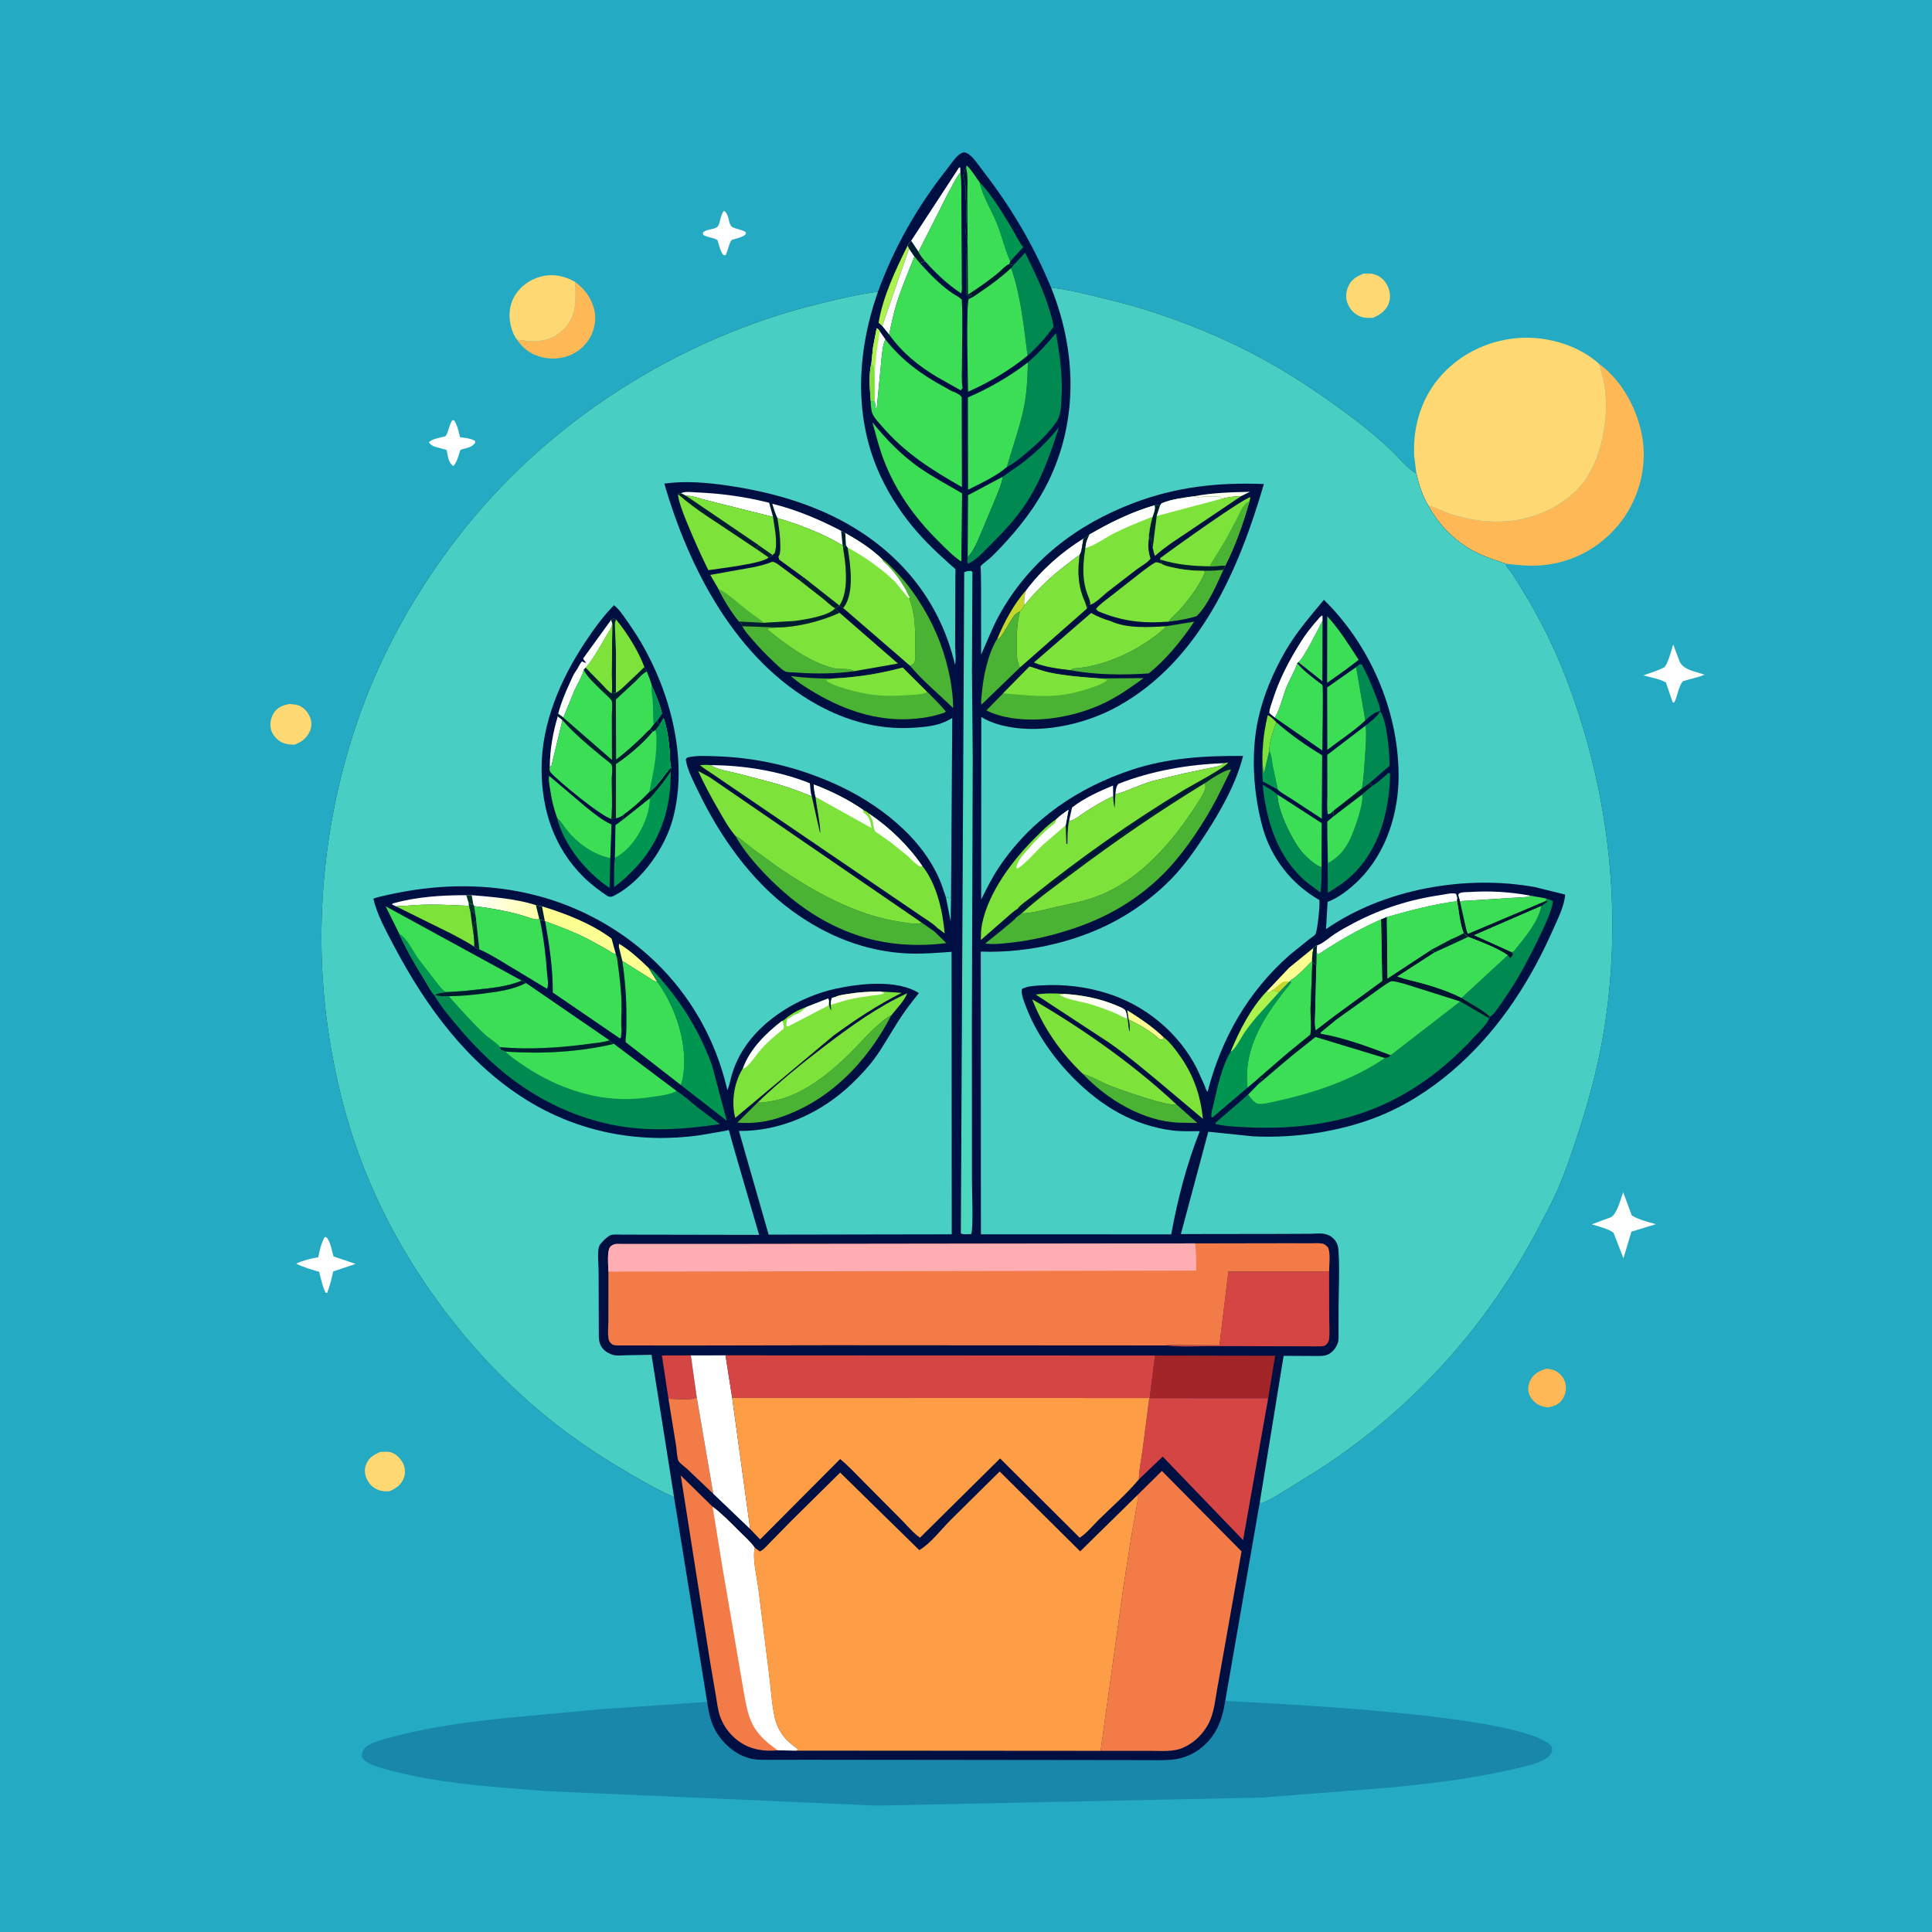 <svg version="1.1" xmlns="http://www.w3.org/2000/svg" style="display: block;" viewBox="0 0 2048 2048" width="1024" height="1024">
<defs>
	<linearGradient id="Gradient1" gradientUnits="userSpaceOnUse" x1="569.184" y1="966.944" x2="502.176" y2="951.249">
		<stop class="stop0" offset="0" stop-opacity="1" stop-color="rgb(255,255,170)"/>
		<stop class="stop1" offset="1" stop-opacity="1" stop-color="rgb(255,255,255)"/>
	</linearGradient>
	<linearGradient id="Gradient2" gradientUnits="userSpaceOnUse" x1="1159.25" y1="1052.17" x2="1161.75" y2="1078.83">
		<stop class="stop0" offset="0" stop-opacity="1" stop-color="rgb(255,255,235)"/>
		<stop class="stop1" offset="1" stop-opacity="1" stop-color="rgb(255,255,255)"/>
	</linearGradient>
</defs>
<path transform="translate(0,0)" fill="rgb(36,170,194)" d="M -0 -0 L 2048 0 L 2048 2048 L -0 2048 L -0 -0 z"/>
<path transform="translate(0,0)" fill="rgb(254,254,254)" d="M 767.488 223.5 C 772.949 227.016 771.686 234.757 774.913 239.469 C 777.023 242.549 786.89 243.058 790.725 246.262 C 790.496 248.375 790.532 248.65 788.553 249.843 C 785.557 251.65 781.405 252.562 778.069 253.636 C 777.254 253.898 776.217 253.801 775.623 254.417 C 773.031 257.103 771.346 266.509 769.138 270.5 C 768.354 270.377 767.397 270.636 766.786 270.131 C 764.245 268.028 762.274 259.976 761.184 256.792 C 760.922 256.026 761.055 254.973 760.403 254.494 C 756.735 251.802 749.914 251.832 745.5 248.977 L 745.057 246.5 C 749.319 242.525 755.932 243.696 760.12 240.729 C 763.553 238.297 763.334 227.588 767.488 223.5 z"/>
<path transform="translate(0,0)" fill="rgb(254,254,254)" d="M 479.487 445.5 L 481.376 445.493 C 484.934 450.81 486.09 457.398 487.702 463.524 C 493.02 464.036 498.727 464.747 503.5 467.231 L 503.822 469 C 500.828 473.745 496.472 474.411 491.441 475.899 C 491.096 476.002 488.302 476.665 488.12 476.866 C 487.691 477.338 486.958 480.451 486.732 481.115 C 485.201 485.614 483.903 490.612 480.5 494.045 C 476.058 490.648 475.401 486.835 474.3 481.584 C 474.11 480.674 473.727 477.552 473.372 476.948 C 473.289 476.806 462.089 473.912 460.782 473.465 C 457.922 472.486 456.529 471.29 454.599 469 C 456.909 465.675 464.637 464.412 468.443 463.386 C 468.753 463.303 472.047 462.547 472.175 462.393 C 475.467 458.437 475.91 450.352 479.487 445.5 z"/>
<path transform="translate(0,0)" fill="rgb(254,254,254)" d="M 1773.64 683.15 L 1780.29 700.795 C 1784.4 710.649 1797.73 711.603 1806.88 715.285 C 1799.43 718.34 1791.45 719.66 1783.8 722.205 C 1779.73 727.201 1778.05 737.229 1775.43 743.5 L 1774.37 744.64 L 1773.07 744.5 L 1765.94 723.447 C 1759.69 719.668 1749.21 718.04 1742.05 715.902 C 1749.34 713.393 1756.94 711.125 1763.78 707.546 C 1767.72 705.486 1772.21 687.617 1773.64 683.15 z"/>
<path transform="translate(0,0)" fill="rgb(254,254,254)" d="M 344.018 1311.5 L 345.759 1311.36 C 349.87 1314.52 352.039 1326.77 353.528 1331.86 L 376.957 1339.78 L 353.205 1347.78 C 351.435 1355.55 349.766 1363.07 346.772 1370.5 L 345.347 1370.46 C 341.759 1363.9 340.184 1355.44 338.363 1348.19 C 329.923 1345.81 321.86 1343.44 313.988 1339.5 C 321.84 1335.86 328.914 1334.19 337.395 1332.73 C 338.748 1325.42 340.508 1318.1 344.018 1311.5 z"/>
<path transform="translate(0,0)" fill="rgb(254,254,254)" d="M 1720.65 1263.78 L 1729.7 1288.35 C 1737.21 1293.1 1746.82 1295.23 1755.26 1297.68 L 1730.79 1305.2 L 1729.4 1305.5 L 1720.93 1333.86 L 1710.41 1306.78 C 1704.57 1302.33 1694.24 1300.12 1687.31 1297.86 L 1707.47 1290.38 C 1713.96 1287.39 1718.05 1270.78 1720.65 1263.78 z"/>
<path transform="translate(0,0)" fill="rgb(254,184,85)" d="M 1638.69 1451 C 1642.62 1451.01 1646 1451.51 1649.47 1453.5 C 1653.96 1456.08 1658.05 1460.74 1659.26 1465.87 C 1660.65 1471.79 1659.9 1477.58 1656.65 1482.77 C 1652.95 1488.66 1647.85 1490.51 1641.34 1491.89 C 1638.37 1491.56 1635.51 1491.19 1632.73 1490.01 C 1627.22 1487.68 1622.59 1482.87 1620.69 1477.15 C 1619.21 1472.68 1620.11 1467.31 1622.21 1463.17 C 1625.75 1456.19 1631.61 1453.34 1638.69 1451 z"/>
<path transform="translate(0,0)" fill="rgb(254,217,115)" d="M 403.17 1539.11 C 406.718 1538.98 411.124 1538.52 414.558 1539.59 C 420.021 1541.29 424.622 1546.15 427.207 1551.1 C 429.473 1555.44 429.91 1561.8 428.196 1566.44 C 425.418 1573.94 419.931 1577.64 412.932 1580.76 C 409.082 1580.99 405.396 1580.88 401.7 1579.63 C 395.578 1577.55 391.502 1573.39 388.744 1567.61 C 386.626 1563.17 386.109 1557.76 387.807 1553.09 C 390.631 1545.33 395.919 1542.14 403.17 1539.11 z"/>
<path transform="translate(0,0)" fill="rgb(254,217,115)" d="M 306.797 746.24 C 310.201 746.519 313.798 746.711 317 748.007 C 322.642 750.29 326.787 755.37 328.911 760.956 C 330.729 765.737 330.429 771.153 328.194 775.738 C 324.736 782.831 319.424 786.753 312.144 789.436 C 307.395 789.311 302.725 788.969 298.421 786.757 C 293.397 784.174 288.73 778.876 287.283 773.344 C 285.815 767.727 286.936 761.127 289.978 756.226 C 294.033 749.695 299.619 747.669 306.797 746.24 z"/>
<path transform="translate(0,0)" fill="rgb(254,217,115)" d="M 1445.24 290.115 C 1448.97 289.924 1452.73 289.6 1456.36 290.636 C 1462.74 292.455 1467.84 296.829 1470.75 302.763 C 1473.65 308.656 1474.38 315.337 1472.15 321.577 C 1469.33 329.444 1462.87 333.558 1455.65 336.825 C 1450.98 337.092 1447.13 337.342 1442.68 335.736 C 1436.35 333.445 1431.78 328.911 1428.98 322.826 C 1426.27 316.93 1426.49 310.433 1428.87 304.463 C 1432.06 296.459 1437.69 293.189 1445.24 290.115 z"/>
<path transform="translate(0,0)" fill="rgb(254,184,85)" d="M 609.79 298.909 C 619.207 306.215 625.576 313.863 629.133 325.5 L 629.658 327.18 C 632.532 336.914 630.51 348.8 625.595 357.611 C 619.786 368.027 609.92 375.527 598.393 378.545 C 586.586 381.636 573.054 380.089 562.49 373.903 C 556.488 370.388 552.026 365.858 548.086 360.18 C 553.96 360.319 559.765 361.968 565.735 361.846 C 578.691 361.582 589.369 357.706 598.361 348.28 C 612.068 333.91 610.356 317.03 609.79 298.909 z"/>
<path transform="translate(0,0)" fill="rgb(254,217,115)" d="M 548.086 360.18 C 545.705 357.051 543.822 353.074 542.603 349.348 C 538.904 338.042 539.109 325.497 544.908 314.881 C 550.81 304.076 560.953 296.661 572.699 293.377 C 585.7 289.741 598.323 292.344 609.79 298.909 C 610.356 317.03 612.068 333.91 598.361 348.28 C 589.369 357.706 578.691 361.582 565.735 361.846 C 559.765 361.968 553.96 360.319 548.086 360.18 z"/>
<path transform="translate(0,0)" fill="rgb(254,184,85)" d="M 1695.33 385.938 C 1720.05 403.848 1736.51 435.334 1741.18 465.182 C 1745.89 495.299 1737.45 527.312 1719.33 551.684 C 1700.26 577.35 1672.05 594.227 1640.43 598.578 C 1625.23 600.669 1611.36 599.395 1596.25 597.53 C 1587.22 594.357 1578.17 591.832 1569.43 587.829 C 1545.37 576.808 1527.03 559.352 1514.21 536.247 C 1521.95 537.675 1529.06 541.931 1536.47 544.477 C 1557.37 551.65 1580.51 554.578 1602.48 552.046 C 1630.87 548.774 1660.85 534.274 1678.5 511.355 C 1698.04 485.987 1705.63 443.041 1701.31 411.669 C 1700.08 402.691 1697.66 394.655 1695.33 385.938 z"/>
<path transform="translate(0,0)" fill="rgb(254,217,115)" d="M 1501.47 502.196 L 1499.03 482.781 C 1497.73 450.973 1507.07 420.493 1528.8 396.87 C 1550.74 373.013 1581.45 359.377 1613.8 358.08 C 1642.16 356.941 1674.1 366.574 1695.33 385.938 C 1697.66 394.655 1700.08 402.691 1701.31 411.669 C 1705.63 443.041 1698.04 485.987 1678.5 511.355 C 1660.85 534.274 1630.87 548.774 1602.48 552.046 C 1580.51 554.578 1557.37 551.65 1536.47 544.477 C 1529.06 541.931 1521.95 537.675 1514.21 536.247 C 1507.76 525.522 1504.24 514.31 1501.47 502.196 z"/>
<path transform="translate(0,0)" fill="rgb(24,135,169)" d="M 1298.82 1803.08 C 1354.49 1806.08 1613.66 1817.61 1644.5 1850.82 C 1645.45 1853.98 1645.89 1855.29 1644.35 1858.33 C 1640.28 1866.39 1624.27 1870.47 1615.96 1872.56 C 1569.42 1884.24 1521.67 1890.2 1473.99 1894.85 L 1337.44 1905.5 L 928.7 1914.02 L 580.432 1898.73 C 526.706 1894.52 471.609 1891.28 419.178 1878.14 C 409.099 1875.61 397.087 1873.01 388.195 1867.47 C 386.34 1866.32 383.973 1864.27 383.625 1862.07 C 383.124 1858.89 384.552 1855.57 386.649 1853.19 C 392.055 1847.05 407.142 1843.68 415 1841.53 C 455.177 1830.51 497.108 1825.25 538.464 1820.97 L 636 1811.93 L 749.592 1804.06 C 751.462 1816.96 753.694 1828 761.2 1839.05 C 769.595 1851.41 783.129 1862.07 798.09 1864.64 C 805.487 1865.92 813.179 1865.52 820.661 1865.51 L 855.134 1865.44 L 983.636 1865.58 L 1155.16 1865.77 L 1210.41 1865.85 C 1221.19 1865.85 1232.2 1866.35 1242.93 1865.3 C 1253.35 1864.28 1262.9 1860.52 1271.36 1854.34 C 1288.92 1841.5 1295.64 1823.79 1298.82 1803.08 z"/>
<path transform="translate(0,0)" fill="rgb(0,15,65)" d="M 930.721 309.153 C 948.028 261.733 972.629 218.749 1003.93 179.177 C 1007.66 174.461 1013.36 165.386 1018.63 162.61 C 1020.55 161.601 1022.1 161.181 1024.16 161.989 C 1030.74 164.559 1037.26 175.11 1041.66 180.783 C 1071.71 219.534 1095.54 259.732 1114.26 305.032 C 1131.9 306.644 1149.95 311.602 1167.21 315.631 C 1226.91 329.573 1286.13 351.897 1339.92 381.355 C 1373.45 399.719 1404.64 421.012 1435.13 444.008 C 1448.75 454.284 1461.66 465.152 1474.1 476.828 C 1482.79 484.985 1491.26 496.1 1501.47 502.196 C 1504.24 514.31 1507.76 525.522 1514.21 536.247 C 1527.03 559.352 1545.37 576.808 1569.43 587.829 C 1578.17 591.832 1587.22 594.357 1596.25 597.53 L 1596.52 598.867 C 1597.55 602.133 1600.92 604.86 1602.83 607.766 L 1619.73 635.226 C 1633.73 659.289 1646.66 685.01 1656.95 710.875 C 1704.01 829.101 1720.35 958.513 1701.5 1084.65 C 1695.9 1122.14 1686.34 1159.28 1674.82 1195.37 C 1667.81 1217.34 1660.54 1239.37 1651.33 1260.53 C 1645.09 1274.86 1637.5 1288.82 1630.24 1302.66 C 1575.4 1407.15 1497.05 1493.54 1398 1557.91 L 1362.72 1579.77 C 1355.18 1584.3 1347.09 1589.55 1339.02 1592.98 C 1337.81 1593.49 1338.05 1593.31 1336.43 1593.36 L 1335.45 1592.32 L 1298.82 1803.08 C 1295.64 1823.79 1288.92 1841.5 1271.36 1854.34 C 1262.9 1860.52 1253.35 1864.28 1242.93 1865.3 C 1232.2 1866.35 1221.19 1865.85 1210.41 1865.85 L 1155.16 1865.77 L 983.636 1865.58 L 855.134 1865.44 L 820.661 1865.51 C 813.179 1865.52 805.487 1865.92 798.09 1864.64 C 783.129 1862.07 769.595 1851.41 761.2 1839.05 C 753.694 1828 751.462 1816.96 749.592 1804.06 L 714.529 1587.01 C 698.734 1580.15 683.867 1571.61 669 1562.97 C 642.92 1547.81 617.84 1531.64 593.866 1513.3 C 503.575 1444.22 429.407 1346.82 387.041 1241.23 C 366.843 1190.89 353.51 1135.52 346.443 1081.8 C 331.422 967.622 346.328 846.401 388.286 739.116 C 411.672 679.32 444.775 622.3 483.82 571.377 C 578.642 447.709 718.671 358.394 869.725 321.604 C 889.733 316.731 910.297 311.838 930.721 309.153 z"/>
<path transform="translate(0,0)" fill="rgb(74,215,190)" d="M 1008.14 951.058 L 1007.76 976.786 L 1002.72 951.22 L 1003.78 951.392 L 1005.75 952.005 C 1007.31 952.231 1006.95 952.103 1008.14 951.058 z"/>
<path transform="translate(0,0)" fill="rgb(0,20,49)" d="M 740.054 817.242 L 739.513 816.356 C 739.921 813.261 739.779 813.164 742.038 811.058 C 745.205 813.964 748.867 816.175 752.455 818.522 C 753.166 819.846 754.398 821.094 753.964 822.579 L 752.074 823.769 L 740.054 817.242 z"/>
<path transform="translate(0,0)" fill="rgb(255,255,235)" d="M 1265.78 526.048 C 1285.04 522.269 1305.44 521.799 1325.01 521.322 L 1315.77 525.855 C 1308.64 526.025 1301.96 526.995 1295.03 528.64 L 1292.5 526.192 L 1275 526.49 L 1273.5 527.49 C 1270.26 527.632 1268.74 527.354 1265.78 526.048 z"/>
<path transform="translate(0,0)" fill="rgb(0,28,49)" d="M 815.3 532.916 L 818.67 533.999 C 820.136 539.285 821.812 544.112 824.069 549.119 C 825.759 558.918 827.155 568.813 827.177 578.777 C 827.185 582.158 827.382 586.373 825.636 589.367 L 825.093 590.098 L 824.51 585 C 826.217 583.276 825.507 577.607 825.51 575 C 823.859 572.523 824.51 569.445 824.51 566.5 L 823.25 565.25 L 824 570.5 C 824.75 574.41 825.053 580.044 824.28 583.94 L 823.995 584.995 C 823.851 585.582 823.733 586.461 823.402 587 C 822.28 588.827 820.944 588.636 819.022 588.93 L 818.972 588.371 L 821.286 586.058 C 824.669 574.875 821.006 559.428 819.441 547.903 L 815.3 532.916 z"/>
<path transform="translate(0,0)" fill="rgb(252,254,146)" d="M 1196.48 1080.76 L 1194.92 1070.89 C 1208.75 1079.67 1221.85 1088.28 1233.7 1099.75 L 1232.55 1101.86 C 1231.87 1101.98 1231.18 1102.36 1230.5 1102.22 C 1229.13 1101.93 1225.69 1098.58 1224.37 1097.55 C 1215.54 1090.69 1206.5 1085.62 1196.48 1080.76 z"/>
<path transform="translate(0,0)" fill="rgb(196,216,41)" d="M 1057.31 676.801 C 1064.33 659.754 1075.02 639.611 1087.6 625.907 C 1085.85 631.69 1085.3 635.863 1085.79 641.921 C 1084.61 643.702 1083.01 647.022 1081.24 648.093 C 1079.36 649.089 1077.38 650.103 1075.9 651.66 C 1072.1 655.664 1061.45 676.711 1058.14 677.508 L 1057.31 676.801 z"/>
<path transform="translate(0,0)" fill="rgb(0,149,81)" d="M 1354.52 837.01 L 1338.69 828.402 C 1337.8 821.497 1338.06 814.442 1338.04 807.49 C 1338.02 802.465 1337.59 797.176 1338.69 792.252 C 1338.47 800.873 1337.67 811.368 1339.82 819.727 L 1345.49 796.107 C 1348.1 800.434 1348.24 806.938 1349.12 811.899 L 1354.52 837.01 z"/>
<path transform="translate(0,0)" fill="rgb(0,28,49)" d="M 656.018 1003.54 L 659.676 1018.64 C 662.593 1038.15 664.091 1056.88 664.072 1076.61 C 664.064 1084.62 664.37 1093.14 663.18 1101.07 L 662.542 1094.5 C 661.757 1091.82 661.391 1090.99 661.51 1088 C 663.77 1085.72 662.508 1068.73 662.51 1064.5 C 660.608 1062.6 661.659 1050.2 661.51 1047 C 660.09 1044.87 660.51 1043.99 660.51 1041.5 C 658.578 1039.57 659.51 1032.45 659.51 1029.5 L 658.5 1030.49 C 658.196 1032.29 658.339 1033.7 658.49 1035.5 L 659.49 1036.5 C 658.743 1042.09 659.491 1048.43 660.245 1054 C 661.853 1065.89 660.439 1079.77 660.392 1091.87 L 658.919 1092.98 C 657.869 1083.1 659.125 1072.68 658.806 1062.7 C 658.299 1046.82 656.216 1031.36 654.09 1015.66 L 655.74 1012.49 C 655.535 1009.51 655.828 1006.52 656.018 1003.54 z"/>
<path transform="translate(0,0)" fill="rgb(125,226,58)" d="M 1338.69 792.252 C 1339.19 780.754 1341.24 769.592 1343.74 758.384 L 1344.52 758.316 C 1348.01 760.432 1350.37 762.741 1353.12 765.743 C 1349.65 774.852 1345.47 786.255 1345.49 796.107 L 1339.82 819.727 C 1337.67 811.368 1338.47 800.873 1338.69 792.252 z"/>
<path transform="translate(0,0)" fill="rgb(173,243,78)" d="M 962.122 260.292 L 963.656 263.564 L 935.214 345.581 L 931.316 342.123 C 935.954 314.205 949.589 285.509 962.122 260.292 z"/>
<path transform="translate(0,0)" fill="rgb(252,254,146)" d="M 656.018 1003.54 L 656.201 1000.44 C 667.491 1007.03 678.078 1016.89 687.473 1025.89 L 696.667 1040.68 C 693.232 1040.57 688.638 1036.84 685.698 1035.02 L 659.676 1018.64 L 656.018 1003.54 z"/>
<path transform="translate(0,0)" fill="rgb(254,254,254)" d="M 1545.83 949.188 C 1546.21 947.884 1545.96 947.638 1546.96 947.024 C 1549.5 945.456 1554.78 945.769 1557.85 945.569 C 1579.3 944.177 1600.68 945.401 1621.8 949.354 L 1621 950.671 L 1547.56 955.269 L 1545.83 949.188 z"/>
<path transform="translate(0,0)" fill="rgb(254,254,254)" d="M 1133.4 869.306 L 1136.43 855.993 C 1149.1 846.005 1165.03 838.885 1179.84 832.684 L 1180.06 844.029 C 1169.86 848.473 1159.91 854.658 1150.53 860.615 C 1145.98 863.509 1139.38 869.163 1134.26 870.338 L 1133.4 869.306 z"/>
<path transform="translate(0,0)" fill="rgb(252,254,146)" d="M 1366.61 1025.74 L 1392.26 1004.85 C 1391.57 1009.48 1390.71 1014.04 1390.91 1018.75 C 1384.22 1024.95 1375.78 1035.01 1367.89 1039.23 L 1368.02 1039.9 L 1366.65 1040.69 L 1355.75 1051.87 L 1348.87 1049.59 L 1345.99 1052.03 L 1342.13 1051.6 L 1366.61 1025.74 z"/>
<path transform="translate(0,0)" fill="rgb(196,216,41)" d="M 1348.87 1049.59 L 1356.37 1043.5 C 1360.97 1039.93 1360.88 1040 1366.65 1040.69 L 1355.75 1051.87 L 1348.87 1049.59 z"/>
<path transform="translate(0,0)" fill="rgb(254,254,254)" d="M 419.926 960.818 C 418.342 960.234 416.966 959.505 415.5 958.672 L 416.5 957.612 C 441.883 950.597 468.149 948.9 494.35 948.938 L 496.941 957.319 L 497.188 960.234 C 475.333 959.265 454.485 957.924 432.627 960.022 C 428.386 960.429 424.121 960.037 419.926 960.818 z"/>
<path transform="translate(0,0)" fill="rgb(254,254,254)" d="M 935.214 345.581 L 963.656 263.564 L 969.305 272.045 C 963.006 288.166 955.966 304.259 950.764 320.759 C 947.248 331.91 944.925 343.161 942.552 354.585 L 935.214 345.581 z"/>
<path transform="translate(0,0)" fill="rgb(0,137,81)" d="M 1437.58 707.162 L 1441.5 704.043 L 1443.74 704.5 C 1449.74 715.894 1454.8 727.748 1459.19 739.84 C 1460.83 744.355 1463.06 749.132 1462.98 753.992 C 1457.61 754.14 1451.22 760.206 1447.28 763.632 L 1437.58 707.162 z"/>
<path transform="translate(0,0)" fill="rgb(254,254,254)" d="M 929.284 347.94 C 931.26 349.071 931.536 349.274 932.636 351.254 L 938.589 359.762 C 935.665 365.581 935.309 373.401 934.477 379.804 L 929.431 432.5 L 928.288 432.5 L 927.242 425.389 L 923.015 425.097 C 922.168 413.218 920.589 396.711 923.701 385.283 L 925.368 368.702 L 929.284 347.94 z"/>
<path transform="translate(0,0)" fill="rgb(173,243,78)" d="M 929.284 347.94 C 931.26 349.071 931.536 349.274 932.636 351.254 L 929.156 373.181 L 927.234 395.256 L 926.517 389 L 925.51 387.5 L 925.75 381.495 L 924.717 386.699 L 923.701 385.283 L 925.368 368.702 L 929.284 347.94 z"/>
<path transform="translate(0,0)" fill="rgb(125,226,58)" d="M 923.701 385.283 L 924.717 386.699 L 925.75 381.495 L 925.51 387.5 L 926.517 389 L 927.234 395.256 L 927.242 425.389 L 923.015 425.097 C 922.168 413.218 920.589 396.711 923.701 385.283 z"/>
<path transform="translate(0,0)" fill="rgb(60,222,85)" d="M 1376.21 701.878 C 1381.61 698.438 1398.08 665.315 1401.99 657.59 L 1401.73 722.181 L 1376.21 701.878 z"/>
<path transform="translate(0,0)" fill="rgb(254,254,254)" d="M 1182.34 842.109 C 1182.83 838.021 1182.81 834.138 1185.5 830.908 C 1220.57 817.073 1259.55 810.373 1297.18 809.013 C 1293.81 812.41 1289.87 812.559 1285.42 813.5 L 1254 820.069 L 1221.87 827.851 C 1208.36 831.721 1195.68 838.4 1182.34 842.109 z"/>
<path transform="translate(0,0)" fill="rgb(0,149,81)" d="M 1038.29 193.012 C 1051.64 206.975 1062.92 225.77 1072.76 242.292 C 1076.52 248.605 1080.18 256.309 1084.6 262.09 L 1070.87 276.982 C 1065.32 264.587 1062.2 250.689 1057.18 237.972 C 1051.33 223.133 1041.79 208.422 1038.29 193.012 z"/>
<path transform="translate(0,0)" fill="rgb(254,254,254)" d="M 1148.54 570.872 L 1146.72 581.538 C 1146.44 584.154 1145.75 585.767 1144.54 588.083 C 1122.31 604.071 1102.82 620.201 1085.79 641.921 C 1085.3 635.863 1085.85 631.69 1087.6 625.907 C 1103.85 604.112 1125.49 585.075 1148.54 570.872 z"/>
<path transform="translate(0,0)" fill="rgb(254,254,254)" d="M 965.884 255.163 L 1016.64 177.569 L 1017.86 177.5 L 1018.14 182.721 C 1012.54 189.815 1008.72 198.333 1004.36 206.216 L 973.671 266.873 C 975.473 270.581 978.076 273.65 980.605 276.877 L 975.124 278.963 L 969.305 272.045 L 963.656 263.564 L 962.122 260.292 C 962.97 258.513 964.675 256.747 965.884 255.163 z"/>
<path transform="translate(0,0)" fill="rgb(0,28,49)" d="M 965.884 255.163 L 973.671 266.873 C 975.473 270.581 978.076 273.65 980.605 276.877 L 975.124 278.963 L 969.305 272.045 L 963.656 263.564 L 962.122 260.292 C 962.97 258.513 964.675 256.747 965.884 255.163 z"/>
<path transform="translate(0,0)" fill="rgb(254,254,254)" d="M 721.879 522.897 C 725.568 520.519 734.042 521.783 738.539 521.97 C 760.594 522.889 781.727 525.465 803.31 530.13 L 815.3 532.916 L 819.441 547.903 L 748.818 530.221 C 741.768 528.542 734.306 525.174 727.035 525.54 L 721.879 522.897 z"/>
<path transform="translate(0,0)" fill="url(#Gradient1)" d="M 494.35 948.938 L 500.012 948.934 C 522.84 950.884 546.137 952.541 568.12 959.441 L 571.617 973.699 C 571.065 974.007 570.582 974.499 569.962 974.624 C 566.805 975.261 554.694 970.626 551.093 969.65 C 535.032 965.296 519.119 962.426 502.587 960.518 L 501.803 959.112 L 496.941 957.319 L 494.35 948.938 z"/>
<path transform="translate(0,0)" fill="rgb(2,52,37)" d="M 494.35 948.938 L 500.012 948.934 L 501.803 959.112 L 496.941 957.319 L 494.35 948.938 z"/>
<path transform="translate(0,0)" fill="rgb(254,254,254)" d="M 753.122 811.071 C 788.369 811.238 825.688 817.133 858.526 830.274 C 858.934 834.918 859.133 839.612 860.408 844.114 C 847.037 838.621 833.628 833.762 819.709 829.837 L 781.754 819.863 C 772.814 817.665 760.888 816.047 753.122 811.071 z"/>
<path transform="translate(0,0)" fill="rgb(254,254,254)" d="M 1351.45 760.772 L 1345.66 756.024 C 1345.27 752.205 1347.43 747.419 1348.56 743.748 C 1355.66 720.584 1366.64 699.748 1379.58 679.359 C 1384.66 671.366 1390.52 664.022 1396.79 656.949 C 1398.31 655.239 1399.64 652.992 1401.89 652.5 L 1401.99 657.59 C 1398.08 665.315 1381.61 698.438 1376.21 701.878 L 1375.19 703.014 C 1372.46 711.773 1367.2 719.953 1363.7 728.507 C 1359.67 738.354 1357.41 750.193 1352.24 759.292 L 1351.45 760.772 z"/>
<path transform="translate(0,0)" fill="rgb(254,254,254)" d="M 818.67 533.999 C 843.813 540.177 868.754 550.627 891.611 562.664 L 896.067 565.097 L 896.974 578.163 L 893.729 580.483 L 893.217 578.106 C 872.489 565.514 847.197 555.995 824.069 549.119 C 821.812 544.112 820.136 539.285 818.67 533.999 z"/>
<path transform="translate(0,0)" fill="rgb(0,31,49)" d="M 891.611 562.664 L 896.067 565.097 L 896.974 578.163 L 893.729 580.483 L 893.217 578.106 L 891.611 562.664 z"/>
<path transform="translate(0,0)" fill="rgb(74,179,51)" d="M 1276.33 605.054 C 1283.21 604.907 1290.12 604.969 1296.94 603.91 C 1289.8 619.409 1280.79 641.128 1268.47 653.186 C 1258.81 656.178 1248.94 657.828 1238.9 658.921 C 1240.88 655.21 1246.95 650.512 1249.94 647.152 C 1260.49 635.298 1270.78 621.604 1277.23 607 L 1276.33 605.054 z"/>
<path transform="translate(0,0)" fill="rgb(252,254,146)" d="M 568.12 959.441 C 570.225 959.961 572.375 960.676 574.544 960.764 C 599.402 968.23 627.451 979.19 648.277 994.92 L 652.745 1011.13 C 649.729 1011.22 646.979 1008.62 644.463 1007.15 L 623.317 995.473 C 608.625 988.005 593.337 982.136 577.852 976.562 L 577.517 976.12 L 572.206 974.837 L 571.617 973.699 L 568.12 959.441 z"/>
<path transform="translate(0,0)" fill="rgb(0,28,49)" d="M 568.12 959.441 C 570.225 959.961 572.375 960.676 574.544 960.764 L 577.517 976.12 L 572.206 974.837 L 571.617 973.699 L 568.12 959.441 z"/>
<path transform="translate(0,0)" fill="rgb(60,222,85)" d="M 1406.94 653.265 C 1419.73 667.056 1430.01 683.769 1440.26 699.489 L 1426.01 710.228 L 1406.82 723.842 L 1406.94 653.265 z"/>
<path transform="translate(0,0)" fill="rgb(0,28,49)" d="M 1301.86 808.238 L 1303.54 810 C 1301.81 813.069 1300.01 813.524 1296.99 814.995 L 1295 816.49 L 1293.5 817.51 C 1295.14 816.961 1296.46 816.28 1298 815.51 L 1299.57 814.741 L 1303 812.773 C 1304.92 814.094 1304.46 813.845 1304.88 815.928 C 1299.03 815.244 1282.39 826.6 1277.05 830.285 C 1228.82 859.612 1182.65 891.422 1137.5 925.258 C 1119.21 938.968 1099.73 952.749 1082.96 968.286 L 1077.1 972.677 C 1078.66 968.956 1082.25 965.904 1085.01 963.005 C 1087.67 962.124 1087.89 960.165 1090.01 959.005 C 1092.09 957.859 1093.19 956.003 1095.01 955.005 C 1097.67 953.542 1098.85 951.706 1101.25 950.005 C 1104.42 947.758 1107.54 944.66 1110.78 942.711 C 1112.65 941.589 1111.53 942.424 1113.53 940.757 L 1122.5 933.51 L 1129.58 928.396 C 1133.02 926.002 1136.26 922.846 1139.78 920.727 C 1141.56 919.662 1140.64 920.329 1142.49 918.789 L 1145.27 916.571 L 1161.5 904.51 C 1162.95 903.602 1164.16 902.906 1165.5 901.788 L 1169.5 898.51 C 1170.95 897.525 1172.18 896.879 1173.57 895.726 C 1175.16 894.399 1174.77 894.592 1176.5 893.51 C 1177.99 892.579 1179.19 891.874 1180.57 890.726 C 1182.16 889.399 1181.77 889.592 1183.5 888.51 C 1186 886.952 1188.07 885.098 1190.5 883.479 L 1222 862.51 L 1224.25 861.005 C 1228.27 858.958 1232.31 856.16 1236 853.51 C 1238.13 851.983 1240.34 850.981 1242.5 849.542 L 1247 846.51 C 1248.78 845.234 1250.89 844.645 1252.5 843.51 C 1254.04 842.423 1254.61 841.155 1256.47 840.226 C 1258.11 839.406 1259.51 838.6 1261 837.51 C 1263.12 835.961 1265.34 834.985 1267.5 833.542 L 1273.75 829.25 C 1271.69 830.125 1269.73 830.994 1267.86 832.243 C 1266.13 833.396 1263.81 835.105 1261.99 835.995 C 1259.4 837.266 1261.44 835.668 1259.61 837.243 L 1258.75 837.995 C 1257.24 838.885 1255.49 839.463 1254 840.49 C 1251.38 842.298 1248.57 843.612 1246 845.49 C 1243.88 847.039 1241.66 848.015 1239.5 849.458 L 1235 852.49 C 1232.4 854.354 1229.58 855.602 1227 857.49 C 1224.88 859.039 1222.66 860.015 1220.5 861.458 L 1207 870.49 L 1178.5 889.49 C 1174.31 892.105 1169.94 895.422 1166 898.49 L 1163.5 900.49 L 1158 904.49 L 1144.75 913.995 C 1141.39 916.216 1144.52 913.709 1141.51 916.211 L 1107.64 942.492 L 1097.99 949.995 C 1096.14 951.338 1094.55 952.631 1092.9 954.23 L 1090.99 955.995 C 1088.21 957.479 1090.68 955.283 1088.34 957.618 C 1086.03 959.924 1083.55 961.862 1080.96 963.832 L 1078.91 963.223 C 1079.82 960.475 1092.06 951.97 1095.01 949.607 C 1146.2 908.565 1199.39 871.046 1255.54 837.111 C 1263.25 832.454 1299.47 813.441 1301.86 808.238 z"/>
<path transform="translate(0,0)" fill="rgb(212,69,67)" d="M 708.592 1482.74 L 701.627 1436.86 L 732.305 1436.78 L 738.577 1481.24 C 733.832 1484.8 715.123 1482.77 708.592 1482.74 z"/>
<path transform="translate(0,0)" fill="rgb(60,222,85)" d="M 1062.97 505.319 C 1061.84 513.61 1057.85 521.99 1054.81 529.768 L 1042.38 559.351 C 1037.92 569.839 1033.41 582.278 1025.81 590.883 L 1026.17 524.936 L 1062.97 505.319 z"/>
<path transform="translate(0,0)" fill="rgb(254,254,254)" d="M 1396.09 1002.01 C 1400.31 1001.64 1410.81 992.667 1414.73 990.135 C 1421.26 985.917 1428.06 982.109 1434.94 978.5 C 1464.48 963.006 1494.8 953.412 1527.75 948.684 C 1532.22 948.042 1539.17 946.109 1543.5 947.473 L 1544.89 952.296 L 1544.57 955.318 C 1518.68 958.783 1495.17 965.01 1470.14 972.11 L 1463.98 974.673 C 1440.44 985.128 1418.89 997.39 1397.5 1011.73 L 1396.26 1011 L 1395.67 1008.34 L 1396.09 1002.01 z"/>
<path transform="translate(0,0)" fill="rgb(0,137,81)" d="M 1462.98 753.992 C 1470.23 763.181 1473.28 800.348 1472.92 811.834 L 1452.22 829.72 L 1443.73 835.814 C 1445.56 825.026 1446.1 813.974 1446.87 803.067 C 1447.65 791.85 1448.73 780.263 1447.74 769.046 C 1452.87 764.674 1459.92 760.025 1462.98 753.992 z"/>
<path transform="translate(0,0)" fill="rgb(74,179,51)" d="M 1147.95 1138.43 C 1157.77 1141.23 1166.97 1147 1176.5 1150.85 C 1186.16 1154.76 1240.35 1173.81 1247.03 1170.68 L 1269.19 1190.39 L 1250.15 1190.09 C 1212.07 1188.89 1173.36 1165.49 1147.95 1138.43 z"/>
<path transform="translate(0,0)" fill="rgb(60,222,85)" d="M 1354.17 842.289 L 1401.04 872.564 L 1400.89 919.281 C 1395.05 917.931 1386.57 910.091 1382.33 905.704 C 1371 893.972 1353.87 859.115 1354.17 842.289 z"/>
<path transform="translate(0,0)" fill="rgb(125,226,58)" d="M 419.926 960.818 C 424.121 960.037 428.386 960.429 432.627 960.022 C 454.485 957.924 475.333 959.265 497.188 960.234 L 498.579 966.004 L 500.718 965.662 L 503.888 968.943 C 504.158 971.081 504.885 973.894 504.718 975.996 C 502.072 978.593 502.088 979.789 501.939 983.5 L 502.165 986.983 L 501.751 987.676 C 502.186 992.849 503.139 998.513 502.816 1003.67 C 495.266 998.435 486.432 994.136 478.359 989.712 L 419.926 960.818 z"/>
<path transform="translate(0,0)" fill="rgb(0,28,49)" d="M 498.579 966.004 L 500.718 965.662 L 503.888 968.943 C 504.158 971.081 504.885 973.894 504.718 975.996 C 502.072 978.593 502.088 979.789 501.939 983.5 L 502.165 986.983 L 501.751 987.676 L 501.474 987.592 L 498.579 966.004 z"/>
<path transform="translate(0,0)" fill="rgb(74,179,51)" d="M 1081.24 648.093 C 1078.21 660.041 1077.7 671.629 1077.68 683.892 C 1077.67 690.647 1077.52 697.575 1079.75 704.019 L 1081.02 707.724 L 1040.37 746.984 C 1039.65 743.433 1040.44 739.102 1040.73 735.485 C 1042.22 717.251 1047.44 692.311 1057.31 676.801 L 1058.14 677.508 C 1061.45 676.711 1072.1 655.664 1075.9 651.66 C 1077.38 650.103 1079.36 649.089 1081.24 648.093 z"/>
<path transform="translate(0,0)" fill="rgb(74,179,51)" d="M 786.892 663.819 L 823.392 665.116 L 812.434 666.567 C 833.332 683.415 856.899 701.414 883.408 708.273 C 890.734 710.169 898.987 707.74 905.728 711.442 C 885.074 714.38 864.926 714.443 844.169 712.917 C 841.106 712.692 834.299 712.998 831.729 711.433 C 827.424 708.815 822.965 704.178 819.287 700.721 C 811.4 693.306 803.957 685.559 796.953 677.3 C 793.366 673.069 789.327 668.836 786.892 663.819 z"/>
<path transform="translate(0,0)" fill="rgb(0,137,81)" d="M 1400.89 919.281 C 1401 928.355 1400.93 937.048 1399.77 946.077 L 1385.77 935.69 C 1354.57 909.817 1342.28 870.767 1338.52 831.788 C 1343.9 835.092 1349.27 838.286 1354.17 842.289 C 1353.87 859.115 1371 893.972 1382.33 905.704 C 1386.57 910.091 1395.05 917.931 1400.89 919.281 z"/>
<path transform="translate(0,0)" fill="rgb(125,226,58)" d="M 727.035 525.54 C 734.306 525.174 741.768 528.542 748.818 530.221 L 819.441 547.903 C 821.006 559.428 824.669 574.875 821.286 586.058 L 818.972 588.371 L 819.022 588.93 C 817.606 589.556 815.985 590.105 814.681 590.926 L 801.632 581.896 C 802.029 580.505 803.199 579.04 803.962 577.794 L 783.993 564.195 L 727.035 525.54 z"/>
<path transform="translate(0,0)" fill="rgb(0,31,49)" d="M 803.962 577.794 L 818.972 588.371 L 819.022 588.93 C 817.606 589.556 815.985 590.105 814.681 590.926 L 801.632 581.896 C 802.029 580.505 803.199 579.04 803.962 577.794 z"/>
<path transform="translate(0,0)" fill="rgb(60,222,85)" d="M 1437.58 707.162 L 1447.28 763.632 C 1435.25 775.101 1420.2 784.597 1407.02 794.833 L 1406.88 728.71 L 1437.58 707.162 z"/>
<path transform="translate(0,0)" fill="rgb(74,179,51)" d="M 1236.25 663.796 L 1265.95 658.959 C 1252.61 678.69 1236.43 699 1217.64 713.882 C 1190.8 715.603 1161.24 715.565 1134.79 710.437 C 1136.21 709.517 1137 708.652 1138.71 708.547 C 1165.77 706.891 1195.96 694.291 1218 678.833 C 1224.5 674.278 1230.97 669.775 1236.25 663.796 z"/>
<path transform="translate(0,0)" fill="rgb(0,137,81)" d="M 1086.72 267.861 C 1096.03 287.103 1105.62 306.28 1111.91 326.782 C 1113.87 333.185 1116.1 339.786 1116.82 346.461 C 1108.71 357.723 1099.6 367.714 1089.28 377.008 C 1085.28 346.806 1082.17 313.056 1071.83 284.268 L 1075.58 279.775 L 1086.72 267.861 z"/>
<path transform="translate(0,0)" fill="rgb(242,123,71)" d="M 738.577 1481.24 L 756.081 1583.45 L 728.358 1557.13 C 725.99 1554.9 720.924 1551.45 719.293 1548.82 C 717.719 1546.29 717.302 1536.6 716.784 1533.26 L 708.592 1482.74 C 715.123 1482.77 733.832 1484.8 738.577 1481.24 z"/>
<path transform="translate(0,0)" fill="rgb(60,222,85)" d="M 1447.74 769.046 C 1448.73 780.263 1447.65 791.85 1446.87 803.067 C 1446.1 813.974 1445.56 825.026 1443.73 835.814 L 1413.68 859.394 C 1411.71 861.032 1410.11 863.305 1407.5 863.077 C 1406.4 856.25 1407.07 848.565 1407.05 841.641 L 1406.96 800.206 L 1447.74 769.046 z"/>
<path transform="translate(0,0)" fill="rgb(74,179,51)" d="M 935.028 592.628 C 939.283 594.771 943.115 599.332 946.514 602.692 C 965.879 621.837 982.071 647.102 992.824 672.031 C 1002.88 695.309 1010.24 725.166 1010.35 750.546 C 995.27 735.853 978.323 721.986 964.785 705.827 C 966.593 704.65 968.674 703.774 969.518 701.65 C 971.005 697.912 970.206 691.332 970.207 687.219 C 970.212 669.701 970.64 650.579 963.647 634.142 L 964.245 633.216 C 962.279 630.304 961.233 626.944 959.432 623.924 C 953.642 614.218 946.341 603.93 937.804 596.446 C 936.071 594.926 935.846 594.901 935.028 592.628 z"/>
<path transform="translate(0,0)" fill="rgb(0,149,81)" d="M 1368.02 1039.9 L 1368.46 1041.8 C 1342.16 1074.37 1317.68 1108.7 1322.38 1152.95 L 1285.83 1184.06 L 1284.39 1184.46 L 1284.13 1183.53 C 1283.54 1179.9 1285.64 1173.98 1286.48 1170.28 C 1290.5 1152.61 1295.15 1130.26 1304.64 1114.75 C 1314.06 1092.09 1325.4 1069.79 1342.13 1051.6 L 1345.99 1052.03 L 1348.87 1049.59 L 1355.75 1051.87 L 1366.65 1040.69 L 1368.02 1039.9 z"/>
<path transform="translate(0,0)" fill="rgb(173,243,78)" d="M 1348.87 1049.59 L 1355.75 1051.87 L 1332.01 1077.97 C 1327.43 1083.47 1323.04 1089.02 1319 1094.94 C 1315.9 1099.48 1309.13 1112.81 1304.64 1114.75 C 1314.06 1092.09 1325.4 1069.79 1342.13 1051.6 L 1345.99 1052.03 L 1348.87 1049.59 z"/>
<path transform="translate(0,0)" fill="rgb(125,226,58)" d="M 1229.75 535.837 L 1231.32 533.528 C 1241.51 529.157 1254.76 527.57 1265.78 526.048 C 1268.74 527.354 1270.26 527.632 1273.5 527.49 L 1275 526.49 L 1292.5 526.192 L 1295.03 528.64 C 1301.96 526.995 1308.64 526.025 1315.77 525.855 L 1260.57 563.045 C 1248.51 571.211 1235.05 579.468 1224.38 589.344 C 1223.15 586.592 1222.62 583.563 1221.93 580.64 C 1221.11 578.035 1220.43 575.675 1220.31 572.93 C 1220.23 571.134 1220.06 569.776 1219.47 568.048 L 1217.74 572.262 C 1217.87 563.884 1219.49 555.928 1221.72 547.876 C 1223.01 543.631 1224.96 539.966 1223.84 535.617 C 1225.85 535.139 1226.65 534.841 1228.7 535.519 L 1229.75 535.837 z"/>
<path transform="translate(0,0)" fill="rgb(0,28,49)" d="M 1223.84 535.617 C 1225.85 535.139 1226.65 534.841 1228.7 535.519 L 1229.75 535.837 L 1226.16 546.996 L 1221.93 580.64 C 1221.11 578.035 1220.43 575.675 1220.31 572.93 C 1220.23 571.134 1220.06 569.776 1219.47 568.048 L 1217.74 572.262 C 1217.87 563.884 1219.49 555.928 1221.72 547.876 C 1223.01 543.631 1224.96 539.966 1223.84 535.617 z"/>
<path transform="translate(0,0)" fill="rgb(254,254,254)" d="M 1229.75 535.837 L 1231.32 533.528 C 1241.51 529.157 1254.76 527.57 1265.78 526.048 C 1268.74 527.354 1270.26 527.632 1273.5 527.49 L 1275 526.49 L 1292.5 526.192 L 1295.03 528.64 L 1226.16 546.996 L 1229.75 535.837 z"/>
<path transform="translate(0,0)" fill="rgb(60,222,85)" d="M 1375.19 703.014 L 1375.8 703.785 C 1381.22 710.408 1388.51 715.75 1395.16 721.099 C 1396.63 722.283 1401.12 725.136 1401.89 726.485 C 1402.75 727.99 1401.81 789.335 1401.69 795.551 L 1351.45 760.772 L 1352.24 759.292 C 1357.41 750.193 1359.67 738.354 1363.7 728.507 C 1367.2 719.953 1372.46 711.773 1375.19 703.014 z"/>
<path transform="translate(0,0)" fill="rgb(74,179,51)" d="M 803.193 1168.63 C 807.532 1169.28 812.579 1168.06 816.899 1167.42 C 848.994 1162.64 878.889 1138.38 901.266 1116.23 C 911.169 1106.43 920.159 1095.85 930.676 1086.67 C 935.222 1082.7 939.329 1078.84 944.855 1076.26 C 918.861 1126.3 878.237 1168.64 823.195 1185.63 C 809.642 1189.82 795.757 1191.12 781.629 1190.02 L 803.193 1168.63 z"/>
<path transform="translate(0,0)" fill="rgb(0,137,81)" d="M 1639.06 952.442 L 1645.9 955.005 C 1648.02 965.323 1613.47 1030.14 1606.08 1041.43 C 1602.05 1047.59 1584.23 1076.26 1579.47 1077.86 C 1571.04 1069.79 1558.85 1064.37 1549.16 1057.69 L 1598.15 1012.54 L 1601 1015.6 C 1602.5 1014.28 1603.04 1013.22 1604 1011.5 L 1602 1009.05 L 1604.45 1008.45 C 1615.6 994.45 1629.99 978.364 1633.75 960.505 L 1640.45 955.838 L 1638.94 954.874 L 1639.06 952.442 z"/>
<path transform="translate(0,0)" fill="rgb(0,149,81)" d="M 687.473 1025.89 C 693.264 1028.64 697.495 1034.56 701.674 1039.34 C 724.808 1065.8 743.21 1096.83 754.953 1130 L 770.392 1188.03 L 721.662 1150.09 C 722.598 1147.67 723.394 1145.24 723.845 1142.68 C 729.852 1108.48 716.836 1068.32 696.667 1040.68 L 687.473 1025.89 z"/>
<path transform="translate(0,0)" fill="rgb(60,222,85)" d="M 973.671 266.873 L 1004.36 206.216 C 1008.72 198.333 1012.54 189.815 1018.14 182.721 C 1019.47 194.647 1019.01 206.94 1019.1 218.935 L 1019.45 277.775 L 1019.54 300.563 C 1019.55 303.847 1020.11 307.917 1018.81 310.936 C 1004.53 301.557 991.893 289.616 980.605 276.877 C 978.076 273.65 975.473 270.581 973.671 266.873 z"/>
<path transform="translate(0,0)" fill="rgb(125,226,58)" d="M 803.193 1168.63 C 825.709 1147.01 850.304 1127.1 875.134 1108.2 C 902.331 1087.51 930.528 1067.21 961.69 1052.88 C 958.697 1061.06 950.25 1069.32 944.855 1076.26 C 939.329 1078.84 935.222 1082.7 930.676 1086.67 C 920.159 1095.85 911.169 1106.43 901.266 1116.23 C 878.889 1138.38 848.994 1162.64 816.899 1167.42 C 812.579 1168.06 807.532 1169.28 803.193 1168.63 z"/>
<path transform="translate(0,0)" fill="rgb(0,137,81)" d="M 1062.97 505.319 L 1082.46 491.699 C 1097.68 480.035 1110.61 467.862 1122.53 452.869 C 1113.54 481.07 1103.75 509.221 1087.29 534.087 C 1077.27 549.225 1064.48 563.086 1051.68 575.881 C 1044.9 582.651 1036.14 592.549 1027.56 596.902 L 1026.33 597.5 C 1024.72 595.226 1025.53 593.559 1025.81 590.883 C 1033.41 582.278 1037.92 569.839 1042.38 559.351 L 1054.81 529.768 C 1057.85 521.99 1061.84 513.61 1062.97 505.319 z"/>
<path transform="translate(0,0)" fill="rgb(125,226,58)" d="M 1229.84 593.162 L 1229.99 591.501 C 1241.33 583.045 1319.57 526.802 1325.59 527.12 L 1324.69 530.748 C 1318.23 553.702 1309.72 578.128 1298.9 599.449 L 1296.94 603.91 C 1290.12 604.969 1283.21 604.907 1276.33 605.054 C 1264.85 605.198 1252.86 603.871 1241.7 601.199 C 1238.21 600.365 1234.01 599.726 1231.16 597.453 C 1231.09 595.63 1230.61 594.783 1229.84 593.162 z"/>
<path transform="translate(0,0)" fill="rgb(0,28,49)" d="M 1229.84 593.162 C 1246.98 598.48 1263.96 600.114 1281.84 600.301 L 1298.9 599.449 L 1296.94 603.91 C 1290.12 604.969 1283.21 604.907 1276.33 605.054 C 1264.85 605.198 1252.86 603.871 1241.7 601.199 C 1238.21 600.365 1234.01 599.726 1231.16 597.453 C 1231.09 595.63 1230.61 594.783 1229.84 593.162 z"/>
<path transform="translate(0,0)" fill="rgb(74,179,51)" d="M 1281.84 600.301 L 1298.76 572.939 L 1311.16 549.499 C 1313.52 544.883 1316.03 539.129 1319.28 535.13 C 1320.79 533.269 1322.71 532.046 1324.69 530.748 C 1318.23 553.702 1309.72 578.128 1298.9 599.449 L 1281.84 600.301 z"/>
<path transform="translate(0,0)" fill="rgb(125,226,58)" d="M 718.942 523.962 L 719.78 522.889 L 721.879 522.897 L 727.035 525.54 L 783.993 564.195 L 803.962 577.794 C 803.199 579.04 802.029 580.505 801.632 581.896 L 814.681 590.926 C 808.926 597.377 761.6 602.761 750.892 604.373 C 745.236 593.672 716.943 532.183 718.942 523.962 z"/>
<path transform="translate(0,0)" fill="rgb(0,28,49)" d="M 718.942 523.962 L 719.78 522.889 L 721.879 522.897 L 727.035 525.54 L 783.993 564.195 L 803.962 577.794 C 803.199 579.04 802.029 580.505 801.632 581.896 L 781.399 568.339 C 760.564 554.117 737.796 540.762 718.942 523.962 z"/>
<path transform="translate(0,0)" fill="rgb(60,222,85)" d="M 1353.12 765.743 C 1367.74 778.572 1384.81 790.672 1401.53 800.606 L 1401.15 867.873 L 1368.01 846.175 C 1363.85 843.416 1358.02 840.478 1354.52 837.01 L 1349.12 811.899 C 1348.24 806.938 1348.1 800.434 1345.49 796.107 C 1345.47 786.255 1349.65 774.852 1353.12 765.743 z"/>
<path transform="translate(0,0)" fill="rgb(125,226,58)" d="M 824.069 549.119 C 847.197 555.995 872.489 565.514 893.217 578.106 L 893.729 580.483 C 896.664 598.383 900.446 626.262 889.853 642.011 L 852.028 612.214 L 826.058 593.267 L 825.093 590.098 L 825.636 589.367 C 827.382 586.373 827.185 582.158 827.177 578.777 C 827.155 568.813 825.759 558.918 824.069 549.119 z"/>
<path transform="translate(0,0)" fill="rgb(60,222,85)" d="M 1621.8 949.354 L 1639.06 952.442 L 1638.94 954.874 L 1640.45 955.838 L 1633.75 960.505 C 1629.99 978.364 1615.6 994.45 1604.45 1008.45 L 1602 1009.05 L 1604 1011.5 C 1603.04 1013.22 1602.5 1014.28 1601 1015.6 L 1598.15 1012.54 C 1586.28 1004.41 1569.71 998.482 1556.32 993.167 C 1554.35 992.144 1553.07 990.689 1551.53 989.119 C 1547.43 979.531 1546.53 965.615 1544.57 955.318 L 1544.89 952.296 L 1545.83 949.188 L 1547.56 955.269 L 1621 950.671 L 1621.8 949.354 z"/>
<path transform="translate(0,0)" fill="rgb(0,20,49)" d="M 1544.89 952.296 L 1545.83 949.188 L 1547.56 955.269 L 1553.09 979.746 C 1553.85 982.969 1554.38 987.097 1556.1 989.899 L 1638.94 954.874 L 1640.45 955.838 L 1633.75 960.505 L 1562.74 991.335 L 1602 1009.05 L 1604 1011.5 C 1603.04 1013.22 1602.5 1014.28 1601 1015.6 L 1598.15 1012.54 C 1586.28 1004.41 1569.71 998.482 1556.32 993.167 C 1554.35 992.144 1553.07 990.689 1551.53 989.119 C 1547.43 979.531 1546.53 965.615 1544.57 955.318 L 1544.89 952.296 z"/>
<path transform="translate(0,0)" fill="rgb(60,222,85)" d="M 1633.75 960.505 C 1629.99 978.364 1615.6 994.45 1604.45 1008.45 L 1602 1009.05 L 1562.74 991.335 L 1633.75 960.505 z"/>
<path transform="translate(0,0)" fill="rgb(0,137,81)" d="M 1089.64 384.169 C 1100.62 374.711 1110.1 364.247 1119.33 353.127 C 1123.56 376.573 1126.69 399.618 1125.23 423.5 C 1124.72 431.794 1124.57 440.27 1119.74 447.368 C 1110.97 460.253 1097.9 472.039 1085.88 481.899 C 1080.29 486.477 1073.87 491.902 1067.35 495.011 C 1073.36 473.474 1081.51 451.929 1085.75 430 C 1088.68 414.857 1089.17 399.535 1089.64 384.169 z"/>
<path transform="translate(0,0)" fill="rgb(60,222,85)" d="M 1024.14 177.749 L 1024.74 175.426 C 1029.93 180.06 1034.01 187.407 1038.29 193.012 C 1041.79 208.422 1051.33 223.133 1057.18 237.972 C 1062.2 250.689 1065.32 264.587 1070.87 276.982 L 1069.95 280.07 C 1072.48 280.965 1073.06 280.404 1075.58 279.775 L 1071.83 284.268 C 1061.97 293.378 1051.7 301.123 1040.62 308.625 C 1036.35 311.512 1031.7 315.145 1026.93 317.04 L 1026.25 315.039 C 1027.9 314.336 1029.1 313.614 1030.51 312.5 L 1029.5 312.49 L 1028 313.245 C 1025.85 313.858 1026.16 313.599 1024.51 312.5 L 1024.63 270.472 C 1024.81 268.772 1025.04 267.638 1024.76 265.906 C 1024.13 262.05 1025.93 257.434 1025 253.5 C 1024.32 250.627 1023.57 248.096 1023.75 245 C 1024.41 234.238 1024.85 221.707 1023.75 211 C 1023.27 206.211 1023.49 201.324 1023.51 196.5 L 1022.51 195.5 C 1022.58 193.558 1022.78 192.046 1022.05 190.219 C 1021.4 188.594 1021.17 187.229 1020.91 185.5 L 1022.5 184 C 1022.29 181.237 1022.79 180.14 1024.14 177.749 z"/>
<path transform="translate(0,0)" fill="rgb(0,20,49)" d="M 1026.93 317.04 L 1026.25 315.039 C 1027.9 314.336 1029.1 313.614 1030.51 312.5 L 1029.5 312.49 L 1028 313.245 C 1025.85 313.858 1026.16 313.599 1024.51 312.5 L 1024.63 270.472 C 1024.81 268.772 1025.04 267.638 1024.76 265.906 C 1024.13 262.05 1025.93 257.434 1025 253.5 C 1024.32 250.627 1023.57 248.096 1023.75 245 C 1024.41 234.238 1024.85 221.707 1023.75 211 C 1023.27 206.211 1023.49 201.324 1023.51 196.5 L 1022.51 195.5 C 1022.58 193.558 1022.78 192.046 1022.05 190.219 C 1021.4 188.594 1021.17 187.229 1020.91 185.5 L 1022.5 184 C 1022.29 181.237 1022.79 180.14 1024.14 177.749 L 1024.51 179.523 C 1026.4 189.39 1025.18 201.386 1025.39 211.5 L 1026.09 312.283 C 1036.58 305.581 1046.9 298.278 1056.66 290.529 C 1060.24 287.68 1063.52 283.793 1067.25 281.257 C 1067.73 280.931 1069.21 279.915 1069.95 280.07 C 1072.48 280.965 1073.06 280.404 1075.58 279.775 L 1071.83 284.268 C 1061.97 293.378 1051.7 301.123 1040.62 308.625 C 1036.35 311.512 1031.7 315.145 1026.93 317.04 z"/>
<path transform="translate(0,0)" fill="rgb(125,226,58)" d="M 1134.79 710.437 C 1121.84 708.817 1108.14 707.342 1096 702.283 L 1156.61 649.8 C 1163.4 653.623 1169.91 656.323 1177.38 658.411 C 1193.79 666.309 1218.55 665.012 1236.25 663.796 C 1230.97 669.775 1224.5 674.278 1218 678.833 C 1195.96 694.291 1165.77 706.891 1138.71 708.547 C 1137 708.652 1136.21 709.517 1134.79 710.437 z"/>
<path transform="translate(0,0)" fill="rgb(60,222,85)" d="M 1367.89 1039.23 C 1375.78 1035.01 1384.22 1024.95 1390.91 1018.75 L 1391.15 1019.67 L 1389.22 1069 C 1389.06 1077.95 1390.27 1088 1389.01 1096.79 L 1366.56 1114.99 L 1352.91 1126.72 L 1333.28 1143.73 L 1322.38 1152.95 C 1317.68 1108.7 1342.16 1074.37 1368.46 1041.8 L 1368.02 1039.9 L 1367.89 1039.23 z"/>
<path transform="translate(0,0)" fill="rgb(125,226,58)" d="M 1147.95 1138.43 C 1124.48 1116.19 1105.89 1089.51 1094.14 1059.29 C 1148.34 1090.86 1201.1 1127.88 1247.03 1170.68 C 1240.35 1173.81 1186.16 1154.76 1176.5 1150.85 C 1166.97 1147 1157.77 1141.23 1147.95 1138.43 z"/>
<path transform="translate(0,0)" fill="rgb(60,222,85)" d="M 496.941 957.319 L 501.803 959.112 L 502.587 960.518 C 519.119 962.426 535.032 965.296 551.093 969.65 C 554.694 970.626 566.805 975.261 569.962 974.624 C 570.582 974.499 571.065 974.007 571.617 973.699 L 572.206 974.837 C 576.284 993.66 578.495 1012.32 579.884 1031.5 C 580.221 1036.15 581.933 1043.95 579.837 1048.15 L 529.193 1017.58 C 522.382 1013.71 515.435 1009.33 508.153 1006.46 C 505.847 1005.83 504.638 1005.22 502.816 1003.67 C 503.139 998.513 502.186 992.849 501.751 987.676 L 502.165 986.983 L 501.939 983.5 C 502.088 979.789 502.072 978.593 504.718 975.996 C 504.885 973.894 504.158 971.081 503.888 968.943 L 500.718 965.662 L 498.579 966.004 L 497.188 960.234 L 496.941 957.319 z"/>
<path transform="translate(0,0)" fill="rgb(0,46,47)" d="M 496.941 957.319 L 501.803 959.112 L 502.587 960.518 L 503.888 968.943 L 500.718 965.662 L 498.579 966.004 L 497.188 960.234 L 496.941 957.319 z"/>
<path transform="translate(0,0)" fill="rgb(0,31,49)" d="M 504.718 975.996 L 508.153 1006.46 C 505.847 1005.83 504.638 1005.22 502.816 1003.67 C 503.139 998.513 502.186 992.849 501.751 987.676 L 502.165 986.983 L 501.939 983.5 C 502.088 979.789 502.072 978.593 504.718 975.996 z"/>
<path transform="translate(0,0)" fill="rgb(125,226,58)" d="M 1085.79 641.921 C 1102.82 620.201 1122.31 604.071 1144.54 588.083 C 1142.63 602.949 1142.38 616.551 1147.33 630.923 C 1148.96 635.647 1151.52 640.183 1152.17 645.163 L 1081.02 707.724 L 1079.75 704.019 C 1077.52 697.575 1077.67 690.647 1077.68 683.892 C 1077.7 671.629 1078.21 660.041 1081.24 648.093 C 1083.01 647.022 1084.61 643.702 1085.79 641.921 z"/>
<path transform="translate(0,0)" fill="rgb(125,226,58)" d="M 1164.11 647.947 L 1161.73 645.5 C 1165.86 640.373 1172.7 635.879 1177.84 631.659 L 1210.35 606.208 C 1214.89 602.924 1219.63 598.948 1224.55 596.304 C 1226.2 595.418 1229.35 596.937 1231.16 597.453 C 1234.01 599.726 1238.21 600.365 1241.7 601.199 C 1252.86 603.871 1264.85 605.198 1276.33 605.054 L 1277.23 607 C 1270.78 621.604 1260.49 635.298 1249.94 647.152 C 1246.95 650.512 1240.88 655.21 1238.9 658.921 C 1211.39 661.098 1189.61 658.657 1164.11 647.947 z"/>
<path transform="translate(0,0)" fill="rgb(125,226,58)" d="M 889.968 649.551 L 951.837 703.377 L 905.728 711.442 C 898.987 707.74 890.734 710.169 883.408 708.273 C 856.899 701.414 833.332 683.415 812.434 666.567 L 823.392 665.116 C 845.32 664.871 870.11 658.624 889.968 649.551 z"/>
<path transform="translate(0,0)" fill="rgb(60,222,85)" d="M 924.777 447.627 C 939.625 465.969 955.37 482.356 974.805 495.916 C 989.23 505.98 1004.77 513.971 1019.83 522.992 L 1019.05 595.252 C 1010.42 589.89 1001.09 579.923 993.882 572.761 C 969.412 548.446 949.406 520.362 936.972 487.972 C 931.933 474.846 928.587 461.143 924.777 447.627 z"/>
<path transform="translate(0,0)" fill="rgb(74,179,51)" d="M 779.576 886.078 L 780.372 886.474 C 785.705 889.258 789.874 893.613 794.623 897.237 L 822.117 917.445 C 861.804 944.822 906.876 970.404 955.219 977.353 C 960.543 978.119 969.882 980.169 975.024 978.79 C 975.764 978.591 976.218 978.277 976.868 977.903 L 990.943 987.704 L 990.937 987.836 L 1003.1 999.721 C 975.583 1003.35 945.232 1001.95 918.508 994.406 C 876.609 982.572 842.249 958.773 812.272 927.86 C 800.219 915.431 788.039 901.228 779.576 886.078 z"/>
<path transform="translate(0,0)" fill="rgb(0,137,81)" d="M 1472.11 819.036 L 1473.64 820.532 C 1472.47 860.345 1462.55 900.224 1432.52 928.426 C 1424.97 935.517 1416.42 941.062 1407.58 946.393 L 1407.17 888.547 L 1407.05 870.99 L 1413.13 865.753 L 1413.68 859.394 L 1443.73 835.814 L 1452.22 829.72 C 1453.3 831.574 1453.14 831.902 1455.17 832.858 C 1461.29 828.921 1466.7 823.858 1472.11 819.036 z"/>
<path transform="translate(0,0)" fill="rgb(60,222,85)" d="M 1452.22 829.72 C 1453.3 831.574 1453.14 831.902 1455.17 832.858 L 1443.73 842.376 C 1446.31 850.119 1434.91 882.084 1430.65 890.434 C 1425.16 901.222 1418.43 909.058 1407.82 914.809 L 1407.17 888.547 L 1407.05 870.99 L 1413.13 865.753 L 1413.68 859.394 L 1443.73 835.814 L 1452.22 829.72 z"/>
<path transform="translate(0,0)" fill="rgb(0,20,49)" d="M 1452.22 829.72 C 1453.3 831.574 1453.14 831.902 1455.17 832.858 L 1443.73 842.376 L 1413.13 865.753 L 1413.68 859.394 L 1443.73 835.814 L 1452.22 829.72 z"/>
<path transform="translate(0,0)" fill="rgb(60,222,85)" d="M 659.676 1018.64 L 685.698 1035.02 C 688.638 1036.84 693.232 1040.57 696.667 1040.68 C 716.836 1068.32 729.852 1108.48 723.845 1142.68 C 723.394 1145.24 722.598 1147.67 721.662 1150.09 L 663.301 1104.79 L 663.18 1101.07 C 664.37 1093.14 664.064 1084.62 664.072 1076.61 C 664.091 1056.88 662.593 1038.15 659.676 1018.64 z"/>
<path transform="translate(0,0)" fill="rgb(125,226,58)" d="M 1223.84 535.617 C 1224.96 539.966 1223.01 543.631 1221.72 547.876 C 1219.49 555.928 1217.87 563.884 1217.74 572.262 C 1216.58 578.989 1217.67 585.784 1219.58 592.276 C 1216.09 596.836 1208.93 600.55 1204.26 604.105 L 1174.05 627.404 C 1168.81 631.61 1161.92 638.94 1155.81 641.105 L 1153.51 640.573 L 1153.23 642.311 C 1152.84 644.494 1153.2 643.704 1152.17 645.163 C 1151.52 640.183 1148.96 635.647 1147.33 630.923 C 1142.38 616.551 1142.63 602.949 1144.54 588.083 C 1145.75 585.767 1146.44 584.154 1146.72 581.538 L 1148.54 570.872 C 1150.97 569.748 1152.85 568.21 1154.92 566.557 C 1176.82 553.821 1199.46 542.722 1223.84 535.617 z"/>
<path transform="translate(0,0)" fill="rgb(0,28,49)" d="M 1148.54 570.872 C 1150.97 569.748 1152.85 568.21 1154.92 566.557 L 1152.66 571.758 C 1151.36 574.501 1151.04 577.956 1150.54 580.936 C 1148.23 595.787 1146.99 610.805 1151.18 625.443 C 1152.6 630.388 1155.79 635.973 1155.81 641.105 L 1153.51 640.573 L 1153.23 642.311 C 1152.84 644.494 1153.2 643.704 1152.17 645.163 C 1151.52 640.183 1148.96 635.647 1147.33 630.923 C 1142.38 616.551 1142.63 602.949 1144.54 588.083 C 1145.75 585.767 1146.44 584.154 1146.72 581.538 L 1148.54 570.872 z"/>
<path transform="translate(0,0)" fill="rgb(254,254,254)" d="M 1223.84 535.617 C 1224.96 539.966 1223.01 543.631 1221.72 547.876 C 1208.01 553.03 1194.58 558.535 1181.45 565.049 C 1171.62 569.924 1161.06 578.267 1150.54 580.936 C 1151.04 577.956 1151.36 574.501 1152.66 571.758 L 1154.92 566.557 C 1176.82 553.821 1199.46 542.722 1223.84 535.617 z"/>
<path transform="translate(0,0)" fill="rgb(74,179,51)" d="M 881.746 719.311 C 907.456 718.162 932.06 714.353 956.919 707.669 L 982.949 733.684 C 984.082 734.13 986.078 736.654 987.113 737.663 C 992.616 743.026 997.829 748.367 1002.68 754.352 C 1000.65 756.034 997.531 756.569 995.027 757.33 C 984.99 760.382 974.235 761.772 963.777 762.303 C 929.332 764.052 896.008 752.947 866.471 735.93 C 856.75 730.329 846.684 724.131 838.354 716.576 C 852.929 718.762 867.01 719.204 881.746 719.311 z"/>
<path transform="translate(0,0)" fill="rgb(125,226,58)" d="M 881.746 719.311 C 907.456 718.162 932.06 714.353 956.919 707.669 L 982.949 733.684 C 977.615 736.321 970.937 736.31 965.086 736.731 C 950.646 737.769 937.096 738.13 922.715 736.141 C 912.936 734.79 880.735 727.571 875.423 720.63 L 880 720.24 L 881.746 719.311 z"/>
<path transform="translate(0,0)" fill="rgb(60,222,85)" d="M 423.272 989.909 L 408.782 960.712 L 552.996 1039.49 C 538.93 1045.69 521.117 1047.41 505.955 1048.97 C 497.492 1049.84 489.038 1051.09 480.517 1051.13 C 475.797 1051.78 464.884 1051.81 461.221 1054.73 L 459.954 1054.36 C 456.357 1050.24 453.543 1044.41 450.641 1039.73 C 440.762 1023.78 430.847 1007.09 423.272 989.909 z"/>
<path transform="translate(0,0)" fill="rgb(0,149,81)" d="M 423.272 989.909 C 431.089 993.675 438.282 1009.02 443.53 1016.37 L 464.658 1043.69 C 466.234 1045.54 469.811 1050.32 472 1051.06 C 473.704 1051.64 478.544 1051.11 480.517 1051.13 C 475.797 1051.78 464.884 1051.81 461.221 1054.73 L 459.954 1054.36 C 456.357 1050.24 453.543 1044.41 450.641 1039.73 C 440.762 1023.78 430.847 1007.09 423.272 989.909 z"/>
<path transform="translate(0,0)" fill="rgb(74,179,51)" d="M 1063.39 734.917 L 1091.33 706.554 C 1098.21 708.596 1104.69 711.221 1111.74 712.744 C 1129.27 716.525 1147.56 717.808 1165.42 719.131 L 1212.3 718.849 C 1199.35 728.218 1186.68 737.235 1172.3 744.378 C 1143 758.931 1104.89 766.179 1072.46 761.204 C 1063.17 759.777 1054.04 757.26 1045.62 753.037 L 1063.39 734.917 z"/>
<path transform="translate(0,0)" fill="rgb(125,226,58)" d="M 1063.39 734.917 L 1091.33 706.554 C 1098.21 708.596 1104.69 711.221 1111.74 712.744 C 1129.27 716.525 1147.56 717.808 1165.42 719.131 C 1168.23 719.71 1170.98 720.323 1173.85 720.5 C 1170.81 725.631 1147.36 732.099 1141.18 733.686 C 1114.62 740.513 1090.19 737.283 1063.39 734.917 z"/>
<path transform="translate(0,0)" fill="rgb(60,222,85)" d="M 1089.64 384.169 C 1089.17 399.535 1088.68 414.857 1085.75 430 C 1081.51 451.929 1073.36 473.474 1067.35 495.011 C 1056.3 504.768 1039.41 512.456 1026.21 519.092 L 1026.02 421.259 C 1048.42 411.689 1070.38 399.033 1089.64 384.169 z"/>
<path transform="translate(0,0)" fill="rgb(163,37,39)" d="M 1224.38 1436.95 L 1351.74 1437.17 L 1344.32 1482.17 L 1218.69 1482.1 L 1224.38 1436.95 z"/>
<path transform="translate(0,0)" fill="rgb(60,222,85)" d="M 1071.83 284.268 C 1082.17 313.056 1085.28 346.806 1089.28 377.008 C 1069.95 392.642 1048.99 405.196 1026.2 415.22 C 1026.05 401.327 1023.93 323.654 1026.93 317.04 C 1031.7 315.145 1036.35 311.512 1040.62 308.625 C 1051.7 301.123 1061.97 293.378 1071.83 284.268 z"/>
<path transform="translate(0,0)" fill="rgb(60,222,85)" d="M 577.852 976.562 C 593.337 982.136 608.625 988.005 623.317 995.473 L 644.463 1007.15 C 646.979 1008.62 649.729 1011.22 652.745 1011.13 L 654.09 1015.66 C 656.216 1031.36 658.299 1046.82 658.806 1062.7 C 659.125 1072.68 657.869 1083.1 658.919 1092.98 L 658.166 1100 L 657.07 1100.71 L 585.99 1052.12 C 586.198 1026.99 582.256 1001.22 577.852 976.562 z"/>
<path transform="translate(0,0)" fill="rgb(254,254,254)" d="M 732.305 1436.78 L 769.088 1436.72 L 776.173 1481.85 L 795.238 1620.87 L 756.081 1583.45 L 738.577 1481.24 L 732.305 1436.78 z"/>
<path transform="translate(0,0)" fill="rgb(125,226,58)" d="M 1233.7 1099.75 L 1234.88 1100.65 C 1240.4 1105.06 1245.38 1111.8 1249.51 1117.49 C 1264.69 1138.37 1272.64 1160.42 1275.09 1185.99 L 1235.59 1152.77 C 1216.13 1136.48 1197.06 1120.36 1176.31 1105.67 L 1098.05 1054.33 C 1108.12 1052.6 1118.21 1052.97 1128.36 1053.59 C 1147.31 1054.84 1165.98 1058.4 1183.52 1065.89 C 1185.97 1066.93 1190.9 1068.66 1192.61 1070.74 C 1193.95 1072.39 1194.39 1076.17 1194.84 1078.25 L 1195.28 1080.02 C 1196.17 1083.68 1195.86 1090.64 1197.58 1093.5 C 1197.62 1089.04 1197.68 1085.12 1196.48 1080.76 C 1206.5 1085.62 1215.54 1090.69 1224.37 1097.55 C 1225.69 1098.58 1229.13 1101.93 1230.5 1102.22 C 1231.18 1102.36 1231.87 1101.98 1232.55 1101.86 L 1233.7 1099.75 z"/>
<path transform="translate(0,0)" fill="url(#Gradient2)" d="M 1128.36 1053.59 C 1147.31 1054.84 1165.98 1058.4 1183.52 1065.89 C 1185.97 1066.93 1190.9 1068.66 1192.61 1070.74 C 1193.95 1072.39 1194.39 1076.17 1194.84 1078.25 L 1193.86 1079.58 C 1190.11 1078.25 1186.74 1075.97 1183.06 1074.4 C 1174.11 1070.56 1164.96 1067.17 1155.62 1064.42 C 1145.88 1061.55 1131.33 1059.93 1123 1054.5 L 1128.36 1053.59 z"/>
<path transform="translate(0,0)" fill="rgb(125,226,58)" d="M 896.067 565.097 C 909.362 572.468 924.163 581.923 935.028 592.628 C 935.846 594.901 936.071 594.926 937.804 596.446 C 946.341 603.93 953.642 614.218 959.432 623.924 C 961.233 626.944 962.279 630.304 964.245 633.216 L 963.647 634.142 C 970.64 650.579 970.212 669.701 970.207 687.219 C 970.206 691.332 971.005 697.912 969.518 701.65 C 968.674 703.774 966.593 704.65 964.785 705.827 L 893.814 644.51 L 889.853 642.011 C 900.446 626.262 896.664 598.383 893.729 580.483 L 896.974 578.163 L 896.067 565.097 z"/>
<path transform="translate(0,0)" fill="rgb(0,28,49)" d="M 896.974 578.163 L 898.528 580.405 C 901.407 598.393 905.959 628.063 894.615 643.562 L 893.814 644.51 L 889.853 642.011 C 900.446 626.262 896.664 598.383 893.729 580.483 L 896.974 578.163 z"/>
<path transform="translate(0,0)" fill="rgb(254,254,254)" d="M 896.067 565.097 C 909.362 572.468 924.163 581.923 935.028 592.628 C 935.846 594.901 936.071 594.926 937.804 596.446 C 946.341 603.93 953.642 614.218 959.432 623.924 C 961.233 626.944 962.279 630.304 964.245 633.216 L 963.647 634.142 C 961.995 633.729 950.821 618.519 948.042 615.91 C 933.228 602.004 916.358 590.089 898.528 580.405 L 896.974 578.163 L 896.067 565.097 z"/>
<path transform="translate(0,0)" fill="rgb(125,226,58)" d="M 761.29 623.825 L 752.926 609.432 L 800.321 600.924 C 804.687 599.948 808.972 598.88 813.233 597.511 C 814.771 597.017 817.76 595.595 819.243 595.5 C 819.961 595.454 823.096 597.23 823.952 597.614 L 847.105 614.845 L 852.028 612.214 L 889.853 642.011 L 885.174 644.802 L 889.968 649.551 C 870.11 658.624 845.32 664.871 823.392 665.116 L 786.892 663.819 C 786.461 661.982 785.559 660.471 784.698 658.805 L 783.492 658.834 C 774.916 648.281 767.406 635.949 761.29 623.825 z"/>
<path transform="translate(0,0)" fill="rgb(0,28,49)" d="M 852.028 612.214 L 889.853 642.011 L 885.174 644.802 C 880.96 642.358 876.635 638.005 872.797 634.931 L 847.105 614.845 L 852.028 612.214 z"/>
<path transform="translate(0,0)" fill="rgb(74,179,51)" d="M 761.29 623.825 C 772.89 630.047 783.646 640.47 794.148 648.5 C 799.206 652.367 804.492 655.201 809.047 659.754 L 809.466 660.154 L 784.698 658.805 L 783.492 658.834 C 774.916 648.281 767.406 635.949 761.29 623.825 z"/>
<path transform="translate(0,0)" fill="rgb(0,31,49)" d="M 885.174 644.802 L 889.968 649.551 C 870.11 658.624 845.32 664.871 823.392 665.116 L 786.892 663.819 C 786.461 661.982 785.559 660.471 784.698 658.805 L 809.466 660.154 L 842.792 658.205 C 852.628 656.847 879.052 652.841 885.174 644.802 z"/>
<path transform="translate(0,0)" fill="rgb(74,179,51)" d="M 1277.05 830.285 C 1282.39 826.6 1299.03 815.244 1304.88 815.928 C 1298.03 829.633 1291.57 843.847 1283.96 857.129 C 1269.49 882.384 1251.91 908.143 1230.97 928.591 C 1204.51 954.427 1173.1 972.465 1138.19 984.175 C 1116.35 991.502 1094.06 996.818 1071.14 999.318 C 1062.81 1000.23 1052.65 1001.37 1044.38 1000.19 C 1048.5 996.575 1075.8 975.463 1077.1 972.677 L 1082.96 968.286 C 1094.77 968.018 1106.67 964.275 1118.14 961.698 C 1132.85 958.394 1147.83 955.752 1162.03 950.552 C 1203.98 935.185 1238.2 898.209 1262.44 861.854 C 1267.39 854.421 1273.23 846.448 1276.75 838.241 C 1278.11 835.08 1278.32 833.476 1277.05 830.285 z"/>
<path transform="translate(0,0)" fill="rgb(125,226,58)" d="M 1277.05 830.285 C 1278.32 833.476 1278.11 835.08 1276.75 838.241 C 1273.23 846.448 1267.39 854.421 1262.44 861.854 C 1238.2 898.209 1203.98 935.185 1162.03 950.552 C 1147.83 955.752 1132.85 958.394 1118.14 961.698 C 1106.67 964.275 1094.77 968.018 1082.96 968.286 C 1099.73 952.749 1119.21 938.968 1137.5 925.258 C 1182.65 891.422 1228.82 859.612 1277.05 830.285 z"/>
<path transform="translate(0,0)" fill="rgb(60,222,85)" d="M 969.305 272.045 L 975.124 278.963 C 986.498 291.537 1000.75 306.4 1015.72 314.551 L 1019.5 317.51 C 1020.82 340.243 1019.63 363.485 1019.72 386.283 C 1019.75 394.309 1018.95 403.482 1020.39 411.312 L 1018.5 413.791 L 993.013 399.473 C 972.989 387.33 956.137 373.724 942.552 354.585 C 944.925 343.161 947.248 331.91 950.764 320.759 C 955.966 304.259 963.006 288.166 969.305 272.045 z"/>
<path transform="translate(0,0)" fill="rgb(125,226,58)" d="M 933.61 1051.04 L 955.814 1052.46 C 929.89 1065.57 906.951 1080.68 883.49 1097.83 L 779.348 1185.06 C 775.2 1168.49 777.812 1148.85 786.667 1133.85 L 787.461 1132.7 C 794.844 1112.12 812.106 1095.09 829.097 1082.15 C 830.626 1081.85 831.51 1080.96 832.67 1079.92 C 838.615 1074.57 847.275 1070.01 854.867 1067.42 L 877.924 1058.41 L 878.817 1061.02 C 878.984 1064.88 878.851 1067.85 881.076 1071.12 L 880.678 1065.13 C 880.755 1062.48 880.799 1060.35 881.841 1057.85 L 885.066 1056.94 C 889.226 1054.99 893.525 1054.49 898 1053.74 C 909.96 1051.72 921.514 1051.12 933.61 1051.04 z"/>
<path transform="translate(0,0)" fill="rgb(254,254,254)" d="M 880.678 1065.13 C 880.755 1062.48 880.799 1060.35 881.841 1057.85 L 885.066 1056.94 L 896.718 1057.74 L 898.201 1059.92 L 880.678 1065.13 z"/>
<path transform="translate(0,0)" fill="rgb(255,255,235)" d="M 885.066 1056.94 C 889.226 1054.99 893.525 1054.49 898 1053.74 C 909.96 1051.72 921.514 1051.12 933.61 1051.04 L 937.5 1052.67 C 933.917 1054.78 928.206 1054.78 924.035 1055.38 C 915.392 1056.61 906.714 1057.98 898.201 1059.92 L 896.718 1057.74 L 885.066 1056.94 z"/>
<path transform="translate(0,0)" fill="rgb(254,254,254)" d="M 854.867 1067.42 L 877.924 1058.41 L 878.817 1061.02 L 877.907 1066 L 835.5 1088.03 L 833.56 1087.5 C 833.55 1084.81 833.827 1082.83 834.5 1080.27 C 836.63 1079.2 838.536 1078.18 840.489 1076.8 C 842.305 1075.51 843.699 1075.41 845.626 1074.5 C 848.868 1072.98 852.107 1069.71 854.867 1067.42 z"/>
<path transform="translate(0,0)" fill="rgb(254,254,254)" d="M 829.097 1082.15 C 830.312 1085.22 831.402 1087.32 830.5 1090.67 C 822.167 1097.41 813.604 1104.4 806.581 1112.52 C 801.533 1118.35 796.775 1125.95 791.093 1131.06 C 789.748 1132.27 789.204 1132.47 787.461 1132.7 C 794.844 1112.12 812.106 1095.09 829.097 1082.15 z"/>
<path transform="translate(0,0)" fill="rgb(74,215,190)" d="M 1025.07 605.5 L 1029.5 605.145 L 1030.81 606.5 L 1030.32 710.658 L 1031.14 802.894 L 1030.23 1085.08 L 1030.32 1252.81 C 1030.33 1260.91 1031.94 1303.47 1029.5 1308.13 L 1025.5 1308.3 C 1022.96 1308.38 1020.94 1308.51 1018.53 1307.5 L 1022.12 606.5 L 1025.07 605.5 z"/>
<path transform="translate(0,0)" fill="rgb(125,226,58)" d="M 740.054 817.242 L 752.074 823.769 L 976.868 977.903 C 976.218 978.277 975.764 978.591 975.024 978.79 C 969.882 980.169 960.543 978.119 955.219 977.353 C 906.876 970.404 861.804 944.822 822.117 917.445 L 794.623 897.237 C 789.874 893.613 785.705 889.258 780.372 886.474 L 779.576 886.078 C 772.958 878.564 767.554 868.724 762.554 860.076 C 754.473 846.098 746.676 831.981 740.054 817.242 z"/>
<path transform="translate(0,0)" fill="rgb(60,222,85)" d="M 938.589 359.762 C 955.011 381.055 976.793 397.249 1000.43 409.833 C 1003.7 411.573 1008.43 414.883 1011.96 415.671 C 1014.21 416.976 1018.99 418.815 1019.44 421.5 L 1019.67 516.321 C 987.487 497.976 959.532 480.448 935.011 452 C 931.458 447.879 925.621 442.056 924.275 436.872 C 923.367 433.376 922.935 428.685 923.015 425.097 L 927.242 425.389 L 928.288 432.5 L 929.431 432.5 L 934.477 379.804 C 935.309 373.401 935.665 365.581 938.589 359.762 z"/>
<path transform="translate(0,0)" fill="rgb(212,69,67)" d="M 1235.98 1426.22 C 1241.85 1425.28 1248.69 1425.83 1254.67 1425.84 L 1292.63 1426.12 L 1302.19 1347.84 L 1408.92 1347.71 L 1409.02 1396.16 C 1409.01 1403.65 1409.73 1412.12 1408.89 1419.5 C 1408.65 1421.58 1407.85 1423.3 1406.45 1424.83 C 1404.08 1427.41 1401.02 1427.19 1397.72 1427.21 L 1290.07 1426.9 C 1272.43 1426.81 1253.43 1428.17 1235.98 1426.22 z"/>
<path transform="translate(0,0)" fill="rgb(125,226,58)" d="M 1301.86 808.238 C 1299.47 813.441 1263.25 832.454 1255.54 837.111 C 1199.39 871.046 1146.2 908.565 1095.01 949.607 C 1092.06 951.97 1079.82 960.475 1078.91 963.223 C 1073.89 966.204 1069.27 970.765 1064.83 974.569 L 1039.68 996.498 C 1039.8 990.794 1039.86 985.115 1041 979.5 C 1047.9 945.628 1073.03 912.311 1097.02 888.334 C 1104.07 881.287 1111.52 873.736 1119.85 868.232 C 1123.86 864.466 1128.22 861.4 1132.71 858.238 L 1129.71 874.716 L 1130.4 894.5 L 1131.49 894.5 C 1131.66 886.525 1131.49 878.349 1133.13 870.515 L 1133.4 869.306 L 1134.26 870.338 C 1139.38 869.163 1145.98 863.509 1150.53 860.615 C 1159.91 854.658 1169.86 848.473 1180.06 844.029 C 1180.13 848.383 1180.65 852.343 1181.51 856.609 L 1182.34 842.109 C 1195.68 838.4 1208.36 831.721 1221.87 827.851 L 1254 820.069 L 1285.42 813.5 C 1289.87 812.559 1293.81 812.41 1297.18 809.013 L 1301.86 808.238 z"/>
<path transform="translate(0,0)" fill="rgb(254,254,254)" d="M 1119.85 868.232 C 1123.86 864.466 1128.22 861.4 1132.71 858.238 L 1129.71 874.716 L 1105.82 895.342 C 1097.08 903.496 1088.67 914.074 1078.8 920.681 L 1077.18 920 C 1078.49 912.649 1083.63 907.286 1088.29 901.84 C 1097.1 891.545 1106.83 881.388 1117.58 873.095 C 1118.96 872.031 1119.27 869.876 1119.85 868.232 z"/>
<path transform="translate(0,0)" fill="rgb(125,226,58)" d="M 742.038 811.058 C 745.768 810.863 749.405 810.579 753.122 811.071 C 760.888 816.047 772.814 817.665 781.754 819.863 L 819.709 829.837 C 833.628 833.762 847.037 838.621 860.408 844.114 L 860.682 844.98 L 868.4 879.244 C 868.906 881.711 868.581 880.597 869.57 883 C 869.157 870.462 865.889 857.282 864.494 844.731 C 863.481 840.284 862.742 836.128 862.546 831.567 C 880.397 838.189 899.163 847.52 914.817 858.344 C 917.113 859.596 919.281 860.596 921.167 862.436 C 943.019 877.129 962.76 896.225 977.669 917.974 C 992.793 936.607 999.441 966.016 1001.37 989.517 C 998.693 987.502 995.997 985.139 993.139 983.413 C 992.274 981.108 978.469 972.518 975.975 970.688 L 752.455 818.522 C 748.867 816.175 745.205 813.964 742.038 811.058 z"/>
<path transform="translate(0,0)" fill="rgb(254,254,254)" d="M 921.167 862.436 C 943.019 877.129 962.76 896.225 977.669 917.974 L 975.972 918.682 C 971.345 917.148 966.112 910.916 962.309 907.542 L 943.953 892.684 L 931.31 883.775 C 930.473 883.195 928.232 882.052 927.758 881.319 C 925.39 877.661 926.191 870.937 923.663 866.941 C 922.716 865.444 921.969 864.03 921.167 862.436 z"/>
<path transform="translate(0,0)" fill="rgb(254,254,254)" d="M 864.494 844.731 C 863.481 840.284 862.742 836.128 862.546 831.567 C 880.397 838.189 899.163 847.52 914.817 858.344 C 915.166 860.467 914.938 859.435 915.49 861.441 C 922.195 866.052 922.316 870.274 923.875 877.766 L 864.494 844.731 z"/>
<path transform="translate(0,0)" fill="rgb(242,123,71)" d="M 824.316 1855.38 C 809.84 1856.86 795.965 1854.73 783.825 1846.32 C 774.724 1840.01 767.452 1830.71 763.601 1820.34 C 760.96 1813.23 760.216 1805.48 758.916 1798.04 L 752.391 1759.5 L 721.626 1564.02 L 755.359 1597.14 C 765.422 1604.63 774.56 1614.12 783.437 1622.96 C 788.975 1628.48 795.51 1634.19 800.029 1640.56 C 797.432 1653.13 802.344 1671.28 803.888 1684.03 L 815.114 1773.63 C 817.167 1789.19 817.952 1805.69 821.312 1821 C 822.585 1826.8 825.186 1832.73 828.511 1837.67 C 833.185 1844.63 839.443 1849.63 846.152 1854.5 L 844.188 1855.74 L 824.316 1855.38 z"/>
<path transform="translate(0,0)" fill="rgb(254,254,254)" d="M 755.359 1597.14 C 765.422 1604.63 774.56 1614.12 783.437 1622.96 C 788.975 1628.48 795.51 1634.19 800.029 1640.56 C 797.432 1653.13 802.344 1671.28 803.888 1684.03 L 815.114 1773.63 C 817.167 1789.19 817.952 1805.69 821.312 1821 C 822.585 1826.8 825.186 1832.73 828.511 1837.67 C 833.185 1844.63 839.443 1849.63 846.152 1854.5 L 844.188 1855.74 L 824.316 1855.38 C 813.588 1847.83 803.125 1839.11 797.321 1827.05 C 791.668 1815.31 789.985 1801.9 787.672 1789.19 L 779.284 1740.04 L 766.48 1665.35 L 755.359 1597.14 z"/>
<path transform="translate(0,0)" fill="rgb(0,137,81)" d="M 1547.98 1061.62 L 1578.73 1079.61 C 1575.42 1086.77 1567.51 1094.03 1562.07 1099.93 C 1530.73 1133.98 1493.53 1161.54 1449.94 1177.67 C 1409.88 1192.5 1365.81 1197.05 1323.37 1195.04 C 1312.13 1194.51 1299.43 1194.11 1288.47 1191.5 L 1288.5 1190.25 L 1290.15 1188.75 L 1323.08 1160.36 L 1334.23 1149.01 L 1356.37 1130.11 L 1370.66 1118.12 L 1394.48 1099.2 L 1468 1121.51 C 1471.53 1121.2 1471.86 1121.17 1474.27 1118.6 L 1547.98 1061.62 z"/>
<path transform="translate(0,0)" fill="rgb(60,222,85)" d="M 1370.66 1118.12 L 1394.48 1099.2 L 1468 1121.51 C 1435.01 1144.37 1392.48 1158.7 1353.5 1167.1 C 1347.6 1168.38 1339.04 1170.89 1333.13 1169.89 C 1330.04 1169.36 1325.06 1162.87 1323.08 1160.36 L 1334.23 1149.01 L 1356.37 1130.11 L 1370.66 1118.12 z"/>
<path transform="translate(0,0)" fill="rgb(0,137,81)" d="M 552.996 1039.49 C 555.12 1040.14 555.829 1040.71 557.507 1042.08 L 645.927 1102.77 C 647.45 1104.74 648.389 1105.55 650.671 1106.55 L 717.179 1156.54 C 725.089 1161.35 732.37 1168.22 739.624 1174.01 L 763.094 1191.64 C 719.4 1197.98 678.202 1200.61 635 1189.07 C 575.008 1173.04 528.564 1138.79 488.613 1092.09 C 478.499 1080.27 467.746 1067.85 459.954 1054.36 L 461.221 1054.73 C 464.884 1051.81 475.797 1051.78 480.517 1051.13 C 489.038 1051.09 497.492 1049.84 505.955 1048.97 C 521.117 1047.41 538.93 1045.69 552.996 1039.49 z"/>
<path transform="translate(0,0)" fill="rgb(60,222,85)" d="M 650.671 1106.55 L 717.179 1156.54 C 710.239 1160.25 702.64 1161.03 695 1162.22 C 682.474 1164.16 670.195 1165.39 657.5 1164.98 C 620.876 1163.8 583.912 1149.36 554.063 1128.78 C 547.944 1124.56 540.959 1120.12 535.877 1114.72 C 573.127 1117.44 614.2 1115.28 650.671 1106.55 z"/>
<path transform="translate(0,0)" fill="rgb(60,222,85)" d="M 552.996 1039.49 C 555.12 1040.14 555.829 1040.71 557.507 1042.08 L 645.927 1102.77 C 647.45 1104.74 648.389 1105.55 650.671 1106.55 C 614.2 1115.28 573.127 1117.44 535.877 1114.72 C 533.994 1113.77 534.858 1114.1 532.645 1113.46 L 531 1113.01 L 529.848 1109.98 C 528.891 1107.09 517.728 1099.99 514.811 1097.28 C 500.965 1084.38 488.405 1070.13 475.794 1056.05 C 470.825 1056.08 465.952 1056.46 461.221 1054.73 C 464.884 1051.81 475.797 1051.78 480.517 1051.13 C 489.038 1051.09 497.492 1049.84 505.955 1048.97 C 521.117 1047.41 538.93 1045.69 552.996 1039.49 z"/>
<path transform="translate(0,0)" fill="rgb(0,28,49)" d="M 552.996 1039.49 C 555.12 1040.14 555.829 1040.71 557.507 1042.08 C 544.476 1048.87 528.962 1051.16 514.5 1053.01 C 501.723 1054.65 488.682 1055.99 475.794 1056.05 C 470.825 1056.08 465.952 1056.46 461.221 1054.73 C 464.884 1051.81 475.797 1051.78 480.517 1051.13 C 489.038 1051.09 497.492 1049.84 505.955 1048.97 C 521.117 1047.41 538.93 1045.69 552.996 1039.49 z"/>
<path transform="translate(0,0)" fill="rgb(0,31,49)" d="M 645.927 1102.77 C 647.45 1104.74 648.389 1105.55 650.671 1106.55 C 614.2 1115.28 573.127 1117.44 535.877 1114.72 C 533.994 1113.77 534.858 1114.1 532.645 1113.46 L 531 1113.01 L 529.848 1109.98 C 560.535 1112.79 593.194 1110.72 623.687 1106.59 C 631.01 1105.6 638.899 1105.1 645.927 1102.77 z"/>
<path transform="translate(0,0)" fill="rgb(60,222,85)" d="M 1470.14 972.11 C 1495.17 965.01 1518.68 958.783 1544.57 955.318 C 1546.53 965.615 1547.43 979.531 1551.53 989.119 C 1553.07 990.689 1554.35 992.144 1556.32 993.167 C 1569.71 998.482 1586.28 1004.41 1598.15 1012.54 L 1549.16 1057.69 C 1558.85 1064.37 1571.04 1069.79 1579.47 1077.86 L 1578.73 1079.61 L 1547.98 1061.62 L 1474.27 1118.6 C 1471.86 1121.17 1471.53 1121.2 1468 1121.51 L 1394.48 1099.2 L 1370.66 1118.12 L 1356.37 1130.11 L 1334.23 1149.01 C 1335.29 1146.57 1336.91 1144.61 1338.5 1142.51 C 1336.29 1143.47 1337.18 1143.27 1334.87 1143.56 L 1333.28 1143.73 L 1352.91 1126.72 L 1366.56 1114.99 L 1389.01 1096.79 C 1390.27 1088 1389.06 1077.95 1389.22 1069 L 1391.15 1019.67 L 1390.91 1018.75 C 1390.71 1014.04 1391.57 1009.48 1392.26 1004.85 C 1393.34 1003.78 1394.85 1002.9 1396.09 1002.01 L 1395.67 1008.34 L 1396.26 1011 L 1397.5 1011.73 C 1418.89 997.39 1440.44 985.128 1463.98 974.673 L 1470.14 972.11 z"/>
<path transform="translate(0,0)" fill="rgb(0,20,49)" d="M 1470.14 972.11 L 1470.84 1037.14 L 1516.66 1007.1 L 1520.96 1009.48 L 1481.27 1035.17 L 1489.79 1037.79 C 1510.08 1042.74 1530.43 1048.23 1549.16 1057.69 C 1558.85 1064.37 1571.04 1069.79 1579.47 1077.86 L 1578.73 1079.61 L 1547.98 1061.62 L 1488.77 1042.92 C 1485.65 1042.28 1478.06 1039.73 1475.19 1040.19 C 1472.47 1040.62 1466.43 1045.28 1464 1046.88 L 1417 1080.5 L 1399.96 1094.48 L 1399.85 1095.72 C 1424.83 1099.98 1450.58 1109.66 1474.27 1118.6 C 1471.86 1121.17 1471.53 1121.2 1468 1121.51 L 1394.48 1099.2 L 1370.66 1118.12 L 1356.37 1130.11 L 1334.23 1149.01 C 1335.29 1146.57 1336.91 1144.61 1338.5 1142.51 C 1336.29 1143.47 1337.18 1143.27 1334.87 1143.56 L 1333.28 1143.73 L 1352.91 1126.72 L 1366.56 1114.99 L 1389.01 1096.79 C 1390.27 1088 1389.06 1077.95 1389.22 1069 L 1391.15 1019.67 L 1395.4 1023.46 L 1394.2 1072.39 C 1394.14 1078.62 1393.22 1085.99 1394.84 1091.94 L 1413.95 1077.27 L 1465.13 1039.82 L 1463.98 974.673 L 1470.14 972.11 z"/>
<path transform="translate(0,0)" fill="rgb(60,222,85)" d="M 1520.96 1009.48 L 1556.32 993.167 C 1569.71 998.482 1586.28 1004.41 1598.15 1012.54 L 1549.16 1057.69 C 1530.43 1048.23 1510.08 1042.74 1489.79 1037.79 L 1481.27 1035.17 L 1520.96 1009.48 z"/>
<path transform="translate(0,0)" fill="rgb(60,222,85)" d="M 1470.14 972.11 C 1495.17 965.01 1518.68 958.783 1544.57 955.318 C 1546.53 965.615 1547.43 979.531 1551.53 989.119 C 1553.07 990.689 1554.35 992.144 1556.32 993.167 L 1520.96 1009.48 L 1516.66 1007.1 L 1470.84 1037.14 L 1470.14 972.11 z"/>
<path transform="translate(0,0)" fill="rgb(0,28,49)" d="M 1551.53 989.119 C 1553.07 990.689 1554.35 992.144 1556.32 993.167 L 1520.96 1009.48 L 1516.66 1007.1 L 1538 995.767 C 1542.52 993.626 1547.39 991.957 1551.53 989.119 z"/>
<path transform="translate(0,0)" fill="rgb(60,222,85)" d="M 1463.98 974.673 L 1465.13 1039.82 L 1413.95 1077.27 L 1394.84 1091.94 C 1393.22 1085.99 1394.14 1078.62 1394.2 1072.39 L 1395.4 1023.46 L 1391.15 1019.67 L 1390.91 1018.75 C 1390.71 1014.04 1391.57 1009.48 1392.26 1004.85 C 1393.34 1003.78 1394.85 1002.9 1396.09 1002.01 L 1395.67 1008.34 L 1396.26 1011 L 1397.5 1011.73 C 1418.89 997.39 1440.44 985.128 1463.98 974.673 z"/>
<path transform="translate(0,0)" fill="rgb(0,31,49)" d="M 1392.26 1004.85 C 1393.34 1003.78 1394.85 1002.9 1396.09 1002.01 L 1395.67 1008.34 L 1395.4 1023.46 L 1391.15 1019.67 L 1390.91 1018.75 C 1390.71 1014.04 1391.57 1009.48 1392.26 1004.85 z"/>
<path transform="translate(0,0)" fill="rgb(242,123,71)" d="M 1205.74 1584.87 L 1231.66 1559.27 L 1316.11 1644.54 L 1300.31 1733.87 L 1290.55 1788.72 C 1288.55 1799.85 1287.35 1811.95 1283.21 1822.53 C 1279.56 1831.87 1272.07 1841.22 1263.94 1847.03 C 1259.53 1850.18 1253.78 1853.35 1248.47 1854.59 C 1238.62 1856.9 1227.55 1855.97 1217.45 1855.98 L 1166.71 1855.97 L 1190.83 1682.48 L 1199.71 1625.63 L 1204.12 1601.22 C 1205.17 1595.62 1206.56 1590.62 1205.74 1584.87 z"/>
<path transform="translate(0,0)" fill="rgb(212,69,67)" d="M 769.088 1436.72 L 1224.38 1436.95 L 1218.69 1482.1 L 1344.32 1482.17 L 1317.73 1632.62 L 1232.51 1544.08 L 1207.27 1568.14 C 1207.4 1558.55 1209.62 1548.23 1210.93 1538.69 L 1218.3 1481.98 L 776.173 1481.85 L 769.088 1436.72 z"/>
<path transform="translate(0,0)" fill="rgb(253,157,69)" d="M 776.173 1481.85 L 1218.3 1481.98 L 1210.93 1538.69 C 1209.62 1548.23 1207.4 1558.55 1207.27 1568.14 C 1194.7 1583.25 1179.07 1596.9 1165.01 1610.68 C 1158.87 1616.7 1151.72 1625.57 1144.52 1630.05 L 1060.13 1546.02 L 975.215 1630.04 C 967.962 1624.95 961.089 1616.56 954.728 1610.22 L 915.827 1571.08 C 907.654 1562.86 899.511 1554.03 890.591 1546.63 L 805.781 1631.86 L 795.238 1620.87 L 776.173 1481.85 z"/>
<path transform="translate(0,0)" fill="rgb(242,123,71)" d="M 1266.83 1318.05 L 1364.59 1317.88 L 1388.65 1317.93 C 1392.83 1317.94 1397.59 1317.47 1401.67 1318.26 C 1404.78 1318.86 1405.82 1320.4 1407.95 1322.5 C 1410.48 1329.37 1408.97 1340.29 1408.92 1347.71 L 1302.19 1347.84 L 1292.63 1426.12 L 1254.67 1425.84 C 1248.69 1425.83 1241.85 1425.28 1235.98 1426.22 L 879.188 1426.02 L 730.381 1426.29 L 654.928 1426.22 C 652.423 1426.14 650.204 1426.23 648.185 1424.5 C 646.845 1423.35 645.649 1421.76 645.232 1420.01 C 643.887 1414.37 644.915 1406.08 644.906 1400.09 L 644.926 1347.96 C 644.947 1342.02 643.041 1325.12 647.253 1321.27 C 648.011 1320.57 650.13 1319.3 651 1319.03 C 653.258 1318.32 658.09 1318.75 660.5 1318.72 L 684.21 1318.7 L 784.143 1318.68 L 1266.83 1318.05 z"/>
<path transform="translate(0,0)" fill="rgb(254,174,179)" d="M 644.926 1347.96 C 644.947 1342.02 643.041 1325.12 647.253 1321.27 C 648.011 1320.57 650.13 1319.3 651 1319.03 C 653.258 1318.32 658.09 1318.75 660.5 1318.72 L 684.21 1318.7 L 784.143 1318.68 L 1266.83 1318.05 C 1268.23 1327.64 1268 1337.24 1267.95 1346.91 L 644.926 1347.96 z"/>
<path transform="translate(0,0)" fill="rgb(253,157,69)" d="M 800.029 1640.56 L 805.434 1644.55 C 809.441 1642.94 813.054 1638.37 816.104 1635.32 L 839.022 1611.95 L 890.597 1560.98 L 974.489 1643.2 C 986.378 1636.27 997.609 1621.41 1007.35 1611.6 L 1059.69 1559.84 L 1145.04 1644.51 L 1205.74 1584.87 C 1206.56 1590.62 1205.17 1595.62 1204.12 1601.22 L 1199.71 1625.63 L 1190.83 1682.48 L 1166.71 1855.97 L 844.188 1855.74 L 846.152 1854.5 C 839.443 1849.63 833.185 1844.63 828.511 1837.67 C 825.186 1832.73 822.585 1826.8 821.312 1821 C 817.952 1805.69 817.167 1789.19 815.114 1773.63 L 803.888 1684.03 C 802.344 1671.28 797.432 1653.13 800.029 1640.56 z"/>
<path transform="translate(0,0)" fill="rgb(72,206,195)" d="M 1114.26 305.032 C 1131.9 306.644 1149.95 311.602 1167.21 315.631 C 1226.91 329.573 1286.13 351.897 1339.92 381.355 C 1373.45 399.719 1404.64 421.012 1435.13 444.008 C 1448.75 454.284 1461.66 465.152 1474.1 476.828 C 1482.79 484.985 1491.26 496.1 1501.47 502.196 C 1504.24 514.31 1507.76 525.522 1514.21 536.247 C 1527.03 559.352 1545.37 576.808 1569.43 587.829 C 1578.17 591.832 1587.22 594.357 1596.25 597.53 L 1596.52 598.867 C 1597.55 602.133 1600.92 604.86 1602.83 607.766 L 1619.73 635.226 C 1633.73 659.289 1646.66 685.01 1656.95 710.875 C 1704.01 829.101 1720.35 958.513 1701.5 1084.65 C 1695.9 1122.14 1686.34 1159.28 1674.82 1195.37 C 1667.81 1217.34 1660.54 1239.37 1651.33 1260.53 C 1645.09 1274.86 1637.5 1288.82 1630.24 1302.66 C 1575.4 1407.15 1497.05 1493.54 1398 1557.91 L 1362.72 1579.77 C 1355.18 1584.3 1347.09 1589.55 1339.02 1592.98 C 1337.81 1593.49 1338.05 1593.31 1336.43 1593.36 L 1335.45 1592.32 L 1360.7 1437.25 L 1391.9 1437.4 C 1396.69 1437.35 1402.5 1437.86 1407 1436.11 C 1412.02 1434.15 1416 1429.21 1417.89 1424.3 C 1419.41 1420.33 1418.89 1415.37 1418.9 1411.15 L 1418.96 1386.47 C 1418.98 1366.08 1420.4 1344.45 1418.71 1324.19 C 1418.54 1322.07 1417.95 1319.89 1417.08 1317.95 C 1415.34 1314.09 1411.62 1310.51 1407.64 1309.04 L 1406.5 1308.66 C 1400.99 1306.77 1394.51 1307.83 1388.74 1307.87 L 1357.11 1308.01 L 1251.78 1308.16 L 1280.85 1199.68 L 1328.28 1204.58 C 1375.26 1206.88 1427.5 1198.79 1470.51 1179.5 C 1498.86 1166.77 1524.39 1149.07 1547.33 1128.21 C 1591.06 1088.44 1622.9 1038.51 1646.61 984.721 C 1651.22 974.258 1658.57 959.835 1659.11 948.261 L 1626.93 940.313 C 1553.49 927.142 1467.34 942.108 1405.64 984.943 L 1407.29 956.051 C 1418.99 951.824 1431.65 941.725 1440.36 933.061 C 1469.77 903.819 1482.99 861.194 1482.58 820.414 C 1481.91 752.215 1452.06 683.628 1403.42 635.821 C 1388.61 653.677 1374.06 670.269 1362.43 690.476 C 1349.54 712.871 1339.15 737.193 1333.67 762.503 C 1325.77 799.007 1328.57 841.343 1338.46 877.125 C 1347.48 909.754 1369.33 937.393 1398.61 954.113 C 1399.36 959.602 1396.6 985.298 1394.66 989.844 C 1393.86 991.693 1389.47 994.349 1387.78 995.643 L 1367.13 1012.28 C 1323.05 1051.11 1294.63 1100.72 1280.11 1157.43 C 1278.45 1155.79 1277.48 1152.1 1276.55 1149.89 L 1268.69 1132.52 C 1249.3 1094.62 1214.11 1065.62 1173.52 1052.91 C 1150.85 1045.81 1127.3 1043.09 1103.62 1044.57 C 1096.77 1044.99 1089.56 1045.11 1083.35 1048.34 C 1083.19 1049.29 1083.05 1049.81 1083.04 1050.73 C 1083 1055.62 1085.76 1062.25 1087.49 1066.86 C 1098.2 1095.39 1117.6 1122.62 1139.13 1144.04 C 1168.22 1173 1201.94 1193.2 1243.09 1198.36 C 1252.5 1199.54 1262.37 1199.08 1271.85 1199.07 C 1257.81 1234.3 1248.35 1271.22 1241.54 1308.47 L 1039.81 1308.42 L 1039.67 1008.74 C 1091.02 1010.64 1147.54 997.399 1191.73 970.91 C 1209.51 960.249 1226.73 946.965 1241.22 932.112 C 1255.24 917.755 1266.49 901.754 1277.4 885.006 C 1293.86 859.749 1310.4 830.753 1317.68 801.365 C 1278.28 800.908 1237.94 803.401 1200.25 815.832 C 1142.91 834.74 1093.54 868.163 1059.44 918.618 C 1051.79 929.941 1046.19 941.388 1040.09 953.486 L 1040.21 760.023 C 1045.54 763.381 1051.43 765.848 1057.45 767.643 C 1098.01 779.73 1148.45 768.955 1184.78 748.841 C 1271.64 700.764 1313.4 603.894 1339.75 513.108 C 1291.4 511.21 1247.48 515.915 1202 533.079 C 1141.44 555.937 1091.21 594.404 1059.47 651.593 C 1051.79 665.437 1046.49 679.732 1040.02 694.053 L 1039.99 622.513 L 1039.79 606.571 C 1039.77 605.303 1039.31 601.072 1039.69 600.073 C 1040.2 598.716 1048.05 592.993 1049.55 591.601 C 1055.46 586.117 1060.98 580.24 1066.41 574.277 C 1087.05 551.605 1103.99 528.195 1116.14 499.844 C 1142.98 437.179 1139.5 367.743 1114.26 305.032 z"/>
<path transform="translate(0,0)" fill="rgb(72,206,195)" d="M 714.529 1587.01 C 698.734 1580.15 683.867 1571.61 669 1562.97 C 642.92 1547.81 617.84 1531.64 593.866 1513.3 C 503.575 1444.22 429.407 1346.82 387.041 1241.23 C 366.843 1190.89 353.51 1135.52 346.443 1081.8 C 331.422 967.622 346.328 846.401 388.286 739.116 C 411.672 679.32 444.775 622.3 483.82 571.377 C 578.642 447.709 718.671 358.394 869.725 321.604 C 889.733 316.731 910.297 311.838 930.721 309.153 C 908.016 373.695 904.289 444.539 934.696 507.392 C 944.49 527.636 956.922 546.281 971.686 563.243 C 979.347 572.045 987.6 580.364 996.146 588.304 L 1009 599.986 C 1009.38 600.328 1012.67 603.006 1012.81 603.324 C 1013.01 603.782 1012.78 607.498 1012.77 608.249 L 1012.68 623.034 L 1012.47 684.951 C 1012.46 690.449 1013.75 699.611 1012.32 704.615 C 997.883 642.856 960.818 593.646 906.91 560.376 C 865.836 535.026 818.638 521.634 771.24 514.706 C 749.374 511.51 726.178 509.546 704.218 512.641 C 730.65 603.762 780.678 699.764 866.5 747.121 C 897.798 764.392 931.61 773.63 967.5 771.468 C 976.693 770.914 986.167 770.203 995.039 767.583 C 1000.19 766.062 1004.88 763.894 1009.43 761.061 L 1008.14 951.058 C 1006.95 952.103 1007.31 952.231 1005.75 952.005 L 1003.78 951.392 L 1002.72 951.22 L 997.923 937.243 C 979.143 887.951 930.13 850.854 883.375 830.205 C 843.329 812.519 802.187 803.023 758.439 801.656 C 748.716 801.352 737.961 800.66 728.5 803.002 L 726.928 805 C 728.68 816.361 734.925 827.918 739.86 838.199 C 762.848 886.088 795.745 933.286 839 965.025 C 875.847 992.062 917.362 1008.89 963.278 1010.75 C 978.413 1011.36 993.637 1010.02 1008.72 1008.96 L 1008.89 1308.42 L 814.783 1308.76 L 783.31 1198.85 C 828.063 1199.39 871.504 1179.29 903.554 1148.24 C 911.97 1140.09 920.169 1131.47 927.103 1122 C 936.126 1109.68 943.549 1096 951.775 1083.13 C 958.597 1072.46 966.08 1062.56 974.062 1052.73 C 951.203 1038.07 911.291 1042.52 885.883 1048.08 C 848.282 1056.31 808.584 1079.72 787.866 1112.63 C 782.36 1121.38 778.333 1130.42 775.481 1140.35 C 774.078 1145.24 773.21 1150.99 771.01 1155.54 C 754.523 1083.59 711.465 1023.21 649 983.96 C 576.464 938.388 492.062 930.073 409.722 948.934 C 405.061 950.002 400.233 950.921 395.753 952.611 C 399.832 970.042 409.62 987.532 417.998 1003.4 C 451.769 1067.38 495.735 1127.22 558 1165.9 C 613.384 1200.31 676.825 1212.28 741.089 1203.55 L 767.135 1199.05 L 771.592 1198.14 C 771.905 1198.07 772.29 1197.73 772.531 1197.94 C 772.655 1198.05 773.423 1200.94 773.532 1201.31 L 779.049 1221 L 804.697 1309.01 L 690.743 1308.8 L 659.296 1308.76 C 655.98 1308.76 650.399 1308.16 647.301 1309.33 C 645.329 1310.07 641.846 1313.02 640.292 1314.5 C 638.968 1315.76 635.764 1319.22 635.171 1320.9 C 632.949 1327.19 634.531 1339.87 634.535 1346.88 L 634.788 1416.5 C 634.893 1422.81 636.262 1427.33 641.082 1431.66 C 642.928 1433.32 644.762 1434.2 647 1435.18 L 648.117 1435.7 C 652.752 1437.64 659.015 1436.74 663.961 1436.6 L 690.631 1436.14 L 714.529 1587.01 z"/>
<path transform="translate(0,0)" fill="rgb(0,15,65)" d="M 650.877 641.584 C 655.904 645.402 659.745 651.207 663.349 656.314 C 669.203 664.607 674.851 672.954 679.962 681.734 C 711.173 735.345 729.681 806.626 713.294 867.922 C 705.23 898.084 680.943 933.151 653.17 948.282 C 649.6 950.227 648.427 951.227 644.5 950.173 C 635.192 944.045 626.24 937.281 618.324 929.406 C 587.158 898.407 574.154 858.417 574.077 815.141 C 573.991 767.091 593.866 720.718 619.949 681.248 C 629.04 667.491 639.179 653.278 650.877 641.584 z"/>
<path transform="translate(0,0)" fill="rgb(254,254,254)" d="M 591.286 759.288 L 596.259 763.207 L 584.489 812.028 L 582.776 812.728 C 582.934 794.558 586.085 776.692 591.286 759.288 z"/>
<path transform="translate(0,0)" fill="rgb(254,254,254)" d="M 647.872 656.984 L 649.096 660.862 C 648.358 664.134 647.891 666.451 645.74 669.126 C 643.803 671.534 642.569 674.783 640.886 677.437 C 634.847 686.961 628.26 699.69 620.821 707.836 L 618.798 709.973 C 616.873 717.737 612.198 724.929 608.83 732.172 L 597.209 760.7 L 591.692 756.682 C 594.545 745.519 599.088 734.545 603.929 724.11 C 605.875 719.915 607.714 715.032 610.455 711.345 C 612.985 707.941 614.125 704.275 617 701.022 C 618.836 702.118 619.279 702.368 621.5 702.54 C 620.028 701.057 618.84 700.018 618.173 698 L 647.872 656.984 z"/>
<path transform="translate(0,0)" fill="rgb(0,149,81)" d="M 590.462 866.752 C 592.866 869.283 594.893 871.618 596.868 874.5 C 608.038 890.797 625.695 904.74 644.981 909.273 L 646.922 909.748 L 646.083 941.243 C 621.385 924.694 597.73 896.036 590.462 866.752 z"/>
<path transform="translate(0,0)" fill="rgb(60,222,85)" d="M 590.462 866.752 C 587.087 857.262 584.777 847.97 583.362 837.993 C 582.815 834.141 581.012 826.01 582.202 822.47 L 621.298 855.678 C 629.627 862.315 638.43 869.638 648.213 874.016 L 646.922 909.748 L 644.981 909.273 C 625.695 904.74 608.038 890.797 596.868 874.5 C 594.893 871.618 592.866 869.283 590.462 866.752 z"/>
<path transform="translate(0,0)" fill="rgb(125,226,58)" d="M 647.872 656.984 L 650.505 655.56 L 653.155 656.786 C 664.624 670.682 676.9 690.262 683.137 707.231 L 662.851 726.557 C 659.75 729.361 656.698 732.685 652.844 734.382 L 648.145 734.973 C 644.511 732.895 641.08 728.642 638.173 725.583 L 620.821 707.836 C 628.26 699.69 634.847 686.961 640.886 677.437 C 642.569 674.783 643.803 671.534 645.74 669.126 C 647.891 666.451 648.358 664.134 649.096 660.862 L 647.872 656.984 z"/>
<path transform="translate(0,0)" fill="rgb(0,31,49)" d="M 647.872 656.984 L 650.505 655.56 L 653.155 656.786 C 651.224 659.767 651.848 663.189 651.927 666.585 L 652.955 691.5 L 652.844 734.382 L 648.145 734.973 C 649.545 729.448 648.334 720.917 648.37 715.012 L 649.096 660.862 L 647.872 656.984 z"/>
<path transform="translate(0,0)" fill="rgb(125,226,58)" d="M 620.821 707.836 C 628.26 699.69 634.847 686.961 640.886 677.437 C 642.569 674.783 643.803 671.534 645.74 669.126 C 647.891 666.451 648.358 664.134 649.096 660.862 L 648.37 715.012 C 648.334 720.917 649.545 729.448 648.145 734.973 C 644.511 732.895 641.08 728.642 638.173 725.583 L 620.821 707.836 z"/>
<path transform="translate(0,0)" fill="rgb(0,149,81)" d="M 711.38 813.129 L 710.997 817.939 C 711.495 857.23 699.757 893.226 671.849 921.791 C 665.398 928.394 658.577 934.91 651.03 940.249 C 651.065 930.088 650.561 919.588 651.832 909.502 L 652.551 874.662 L 658.216 870.584 C 659.169 868.59 658.662 869.308 660.121 867.636 L 661.169 866.481 L 659.962 864.434 C 660.068 863.764 664.683 860.609 665.445 860.017 C 673.728 853.585 681.134 846.73 688.37 839.144 C 697.841 832.74 703.627 821.377 711.38 813.129 z"/>
<path transform="translate(0,0)" fill="rgb(60,222,85)" d="M 711.38 813.129 L 710.997 817.939 C 704.265 828.125 697.096 837.284 688.81 846.262 C 688.783 864.422 677.846 886.845 665.05 899.473 C 661.028 903.442 656.728 906.66 651.832 909.502 L 652.551 874.662 L 658.216 870.584 C 659.169 868.59 658.662 869.308 660.121 867.636 L 661.169 866.481 L 659.962 864.434 C 660.068 863.764 664.683 860.609 665.445 860.017 C 673.728 853.585 681.134 846.73 688.37 839.144 C 697.841 832.74 703.627 821.377 711.38 813.129 z"/>
<path transform="translate(0,0)" fill="rgb(0,20,49)" d="M 711.38 813.129 L 710.997 817.939 C 704.265 828.125 697.096 837.284 688.81 846.262 L 658.216 870.584 C 659.169 868.59 658.662 869.308 660.121 867.636 L 661.169 866.481 L 659.962 864.434 C 660.068 863.764 664.683 860.609 665.445 860.017 C 673.728 853.585 681.134 846.73 688.37 839.144 C 697.841 832.74 703.627 821.377 711.38 813.129 z"/>
<path transform="translate(0,0)" fill="rgb(60,222,85)" d="M 596.259 763.207 L 596.944 764.019 C 608.827 777.823 624.042 790.291 638.032 801.94 C 639.511 803.171 648.18 809.429 648.538 810.938 C 649.488 814.94 648.541 821.859 648.541 826.116 C 648.539 838.817 649.153 851.859 648.475 864.525 L 647.996 867.963 C 637.887 865.971 591.028 827.398 583.989 819.067 C 582.017 816.733 582.574 815.653 582.776 812.728 L 584.489 812.028 L 596.259 763.207 z"/>
<path transform="translate(0,0)" fill="rgb(60,222,85)" d="M 683.137 707.231 C 683.585 708.081 685.661 711.355 685.576 712.075 C 687.371 716.836 689.571 721.714 690.739 726.664 C 695.075 735.838 699.375 746.37 701.662 756.256 L 696.287 764.01 C 697.179 765.756 697.725 766.782 699.344 767.921 C 700.951 765.815 702.167 763.483 703.48 761.186 C 707.377 772.518 708.903 785.114 709.952 797.018 C 710.358 801.636 709.848 808.929 711.38 813.129 C 703.627 821.377 697.841 832.74 688.37 839.144 C 681.134 846.73 673.728 853.585 665.445 860.017 C 664.683 860.609 660.068 863.764 659.962 864.434 C 657.771 865.494 655.527 866.92 653.103 867.218 L 647.996 867.963 L 648.475 864.525 C 649.153 851.859 648.539 838.817 648.541 826.116 C 648.541 821.859 649.488 814.94 648.538 810.938 C 648.18 809.429 639.511 803.171 638.032 801.94 C 624.042 790.291 608.827 777.823 596.944 764.019 L 596.259 763.207 L 591.286 759.288 L 591.692 756.682 L 597.209 760.7 L 608.83 732.172 C 612.198 724.929 616.873 717.737 618.798 709.973 L 620.821 707.836 L 638.173 725.583 C 641.08 728.642 644.511 732.895 648.145 734.973 L 652.844 734.382 C 656.698 732.685 659.75 729.361 662.851 726.557 L 683.137 707.231 z"/>
<path transform="translate(0,0)" fill="rgb(0,28,49)" d="M 683.137 707.231 C 683.585 708.081 685.661 711.355 685.576 712.075 C 681.226 713.957 677.089 719.124 673.637 722.48 L 652.991 741.551 L 653.309 804.856 C 662.668 797.761 671.508 789.708 680.004 781.606 C 681.536 780.145 687.773 773.201 689.256 772.912 L 692.181 775.409 L 691.203 776.602 C 681.297 788.438 665.995 801.512 653.102 810.036 L 653.103 867.218 L 647.996 867.963 L 648.475 864.525 C 649.153 851.859 648.539 838.817 648.541 826.116 C 648.541 821.859 649.488 814.94 648.538 810.938 C 648.18 809.429 639.511 803.171 638.032 801.94 C 624.042 790.291 608.827 777.823 596.944 764.019 L 596.259 763.207 L 591.286 759.288 L 591.692 756.682 L 597.209 760.7 L 648.702 805.542 L 648.561 759.042 C 648.552 754.471 649.491 747.516 648.533 743.18 C 648.078 741.123 638.166 732.581 636.109 730.464 C 631.11 725.316 622.423 717.552 619.354 711.197 L 618.798 709.973 L 620.821 707.836 L 638.173 725.583 C 641.08 728.642 644.511 732.895 648.145 734.973 L 652.844 734.382 C 656.698 732.685 659.75 729.361 662.851 726.557 L 683.137 707.231 z"/>
<path transform="translate(0,0)" fill="rgb(60,222,85)" d="M 689.256 772.912 C 687.773 773.201 681.536 780.145 680.004 781.606 C 671.508 789.708 662.668 797.761 653.309 804.856 L 652.991 741.551 L 673.637 722.48 C 677.089 719.124 681.226 713.957 685.576 712.075 C 687.371 716.836 689.571 721.714 690.739 726.664 C 695.075 735.838 699.375 746.37 701.662 756.256 L 696.287 764.01 L 692.808 768.25 L 689.256 772.912 z"/>
<path transform="translate(0,0)" fill="rgb(0,149,81)" d="M 690.739 726.664 C 695.075 735.838 699.375 746.37 701.662 756.256 L 696.287 764.01 L 692.808 768.25 C 692.069 760.197 692.5 752.066 691.94 744 C 691.533 738.143 690.199 732.564 690.739 726.664 z"/>
<path transform="translate(0,0)" fill="rgb(60,222,85)" d="M 703.48 761.186 C 707.377 772.518 708.903 785.114 709.952 797.018 C 710.358 801.636 709.848 808.929 711.38 813.129 C 703.627 821.377 697.841 832.74 688.37 839.144 C 681.134 846.73 673.728 853.585 665.445 860.017 C 664.683 860.609 660.068 863.764 659.962 864.434 C 657.771 865.494 655.527 866.92 653.103 867.218 L 653.102 810.036 C 665.995 801.512 681.297 788.438 691.203 776.602 L 692.181 775.409 L 689.256 772.912 L 692.808 768.25 L 696.287 764.01 C 697.179 765.756 697.725 766.782 699.344 767.921 C 700.951 765.815 702.167 763.483 703.48 761.186 z"/>
<path transform="translate(0,0)" fill="rgb(0,149,81)" d="M 703.48 761.186 C 707.377 772.518 708.903 785.114 709.952 797.018 C 710.358 801.636 709.848 808.929 711.38 813.129 C 703.627 821.377 697.841 832.74 688.37 839.144 C 691.737 822.756 695.14 807.95 695.741 791.021 C 695.928 785.733 696.305 779.042 694.724 773.955 L 692.181 775.409 L 689.256 772.912 L 692.808 768.25 L 696.287 764.01 C 697.179 765.756 697.725 766.782 699.344 767.921 C 700.951 765.815 702.167 763.483 703.48 761.186 z"/>
<path transform="translate(0,0)" fill="rgb(0,20,49)" d="M 696.287 764.01 C 697.179 765.756 697.725 766.782 699.344 767.921 L 694.724 773.955 L 692.181 775.409 L 689.256 772.912 L 692.808 768.25 L 696.287 764.01 z"/>
</svg>